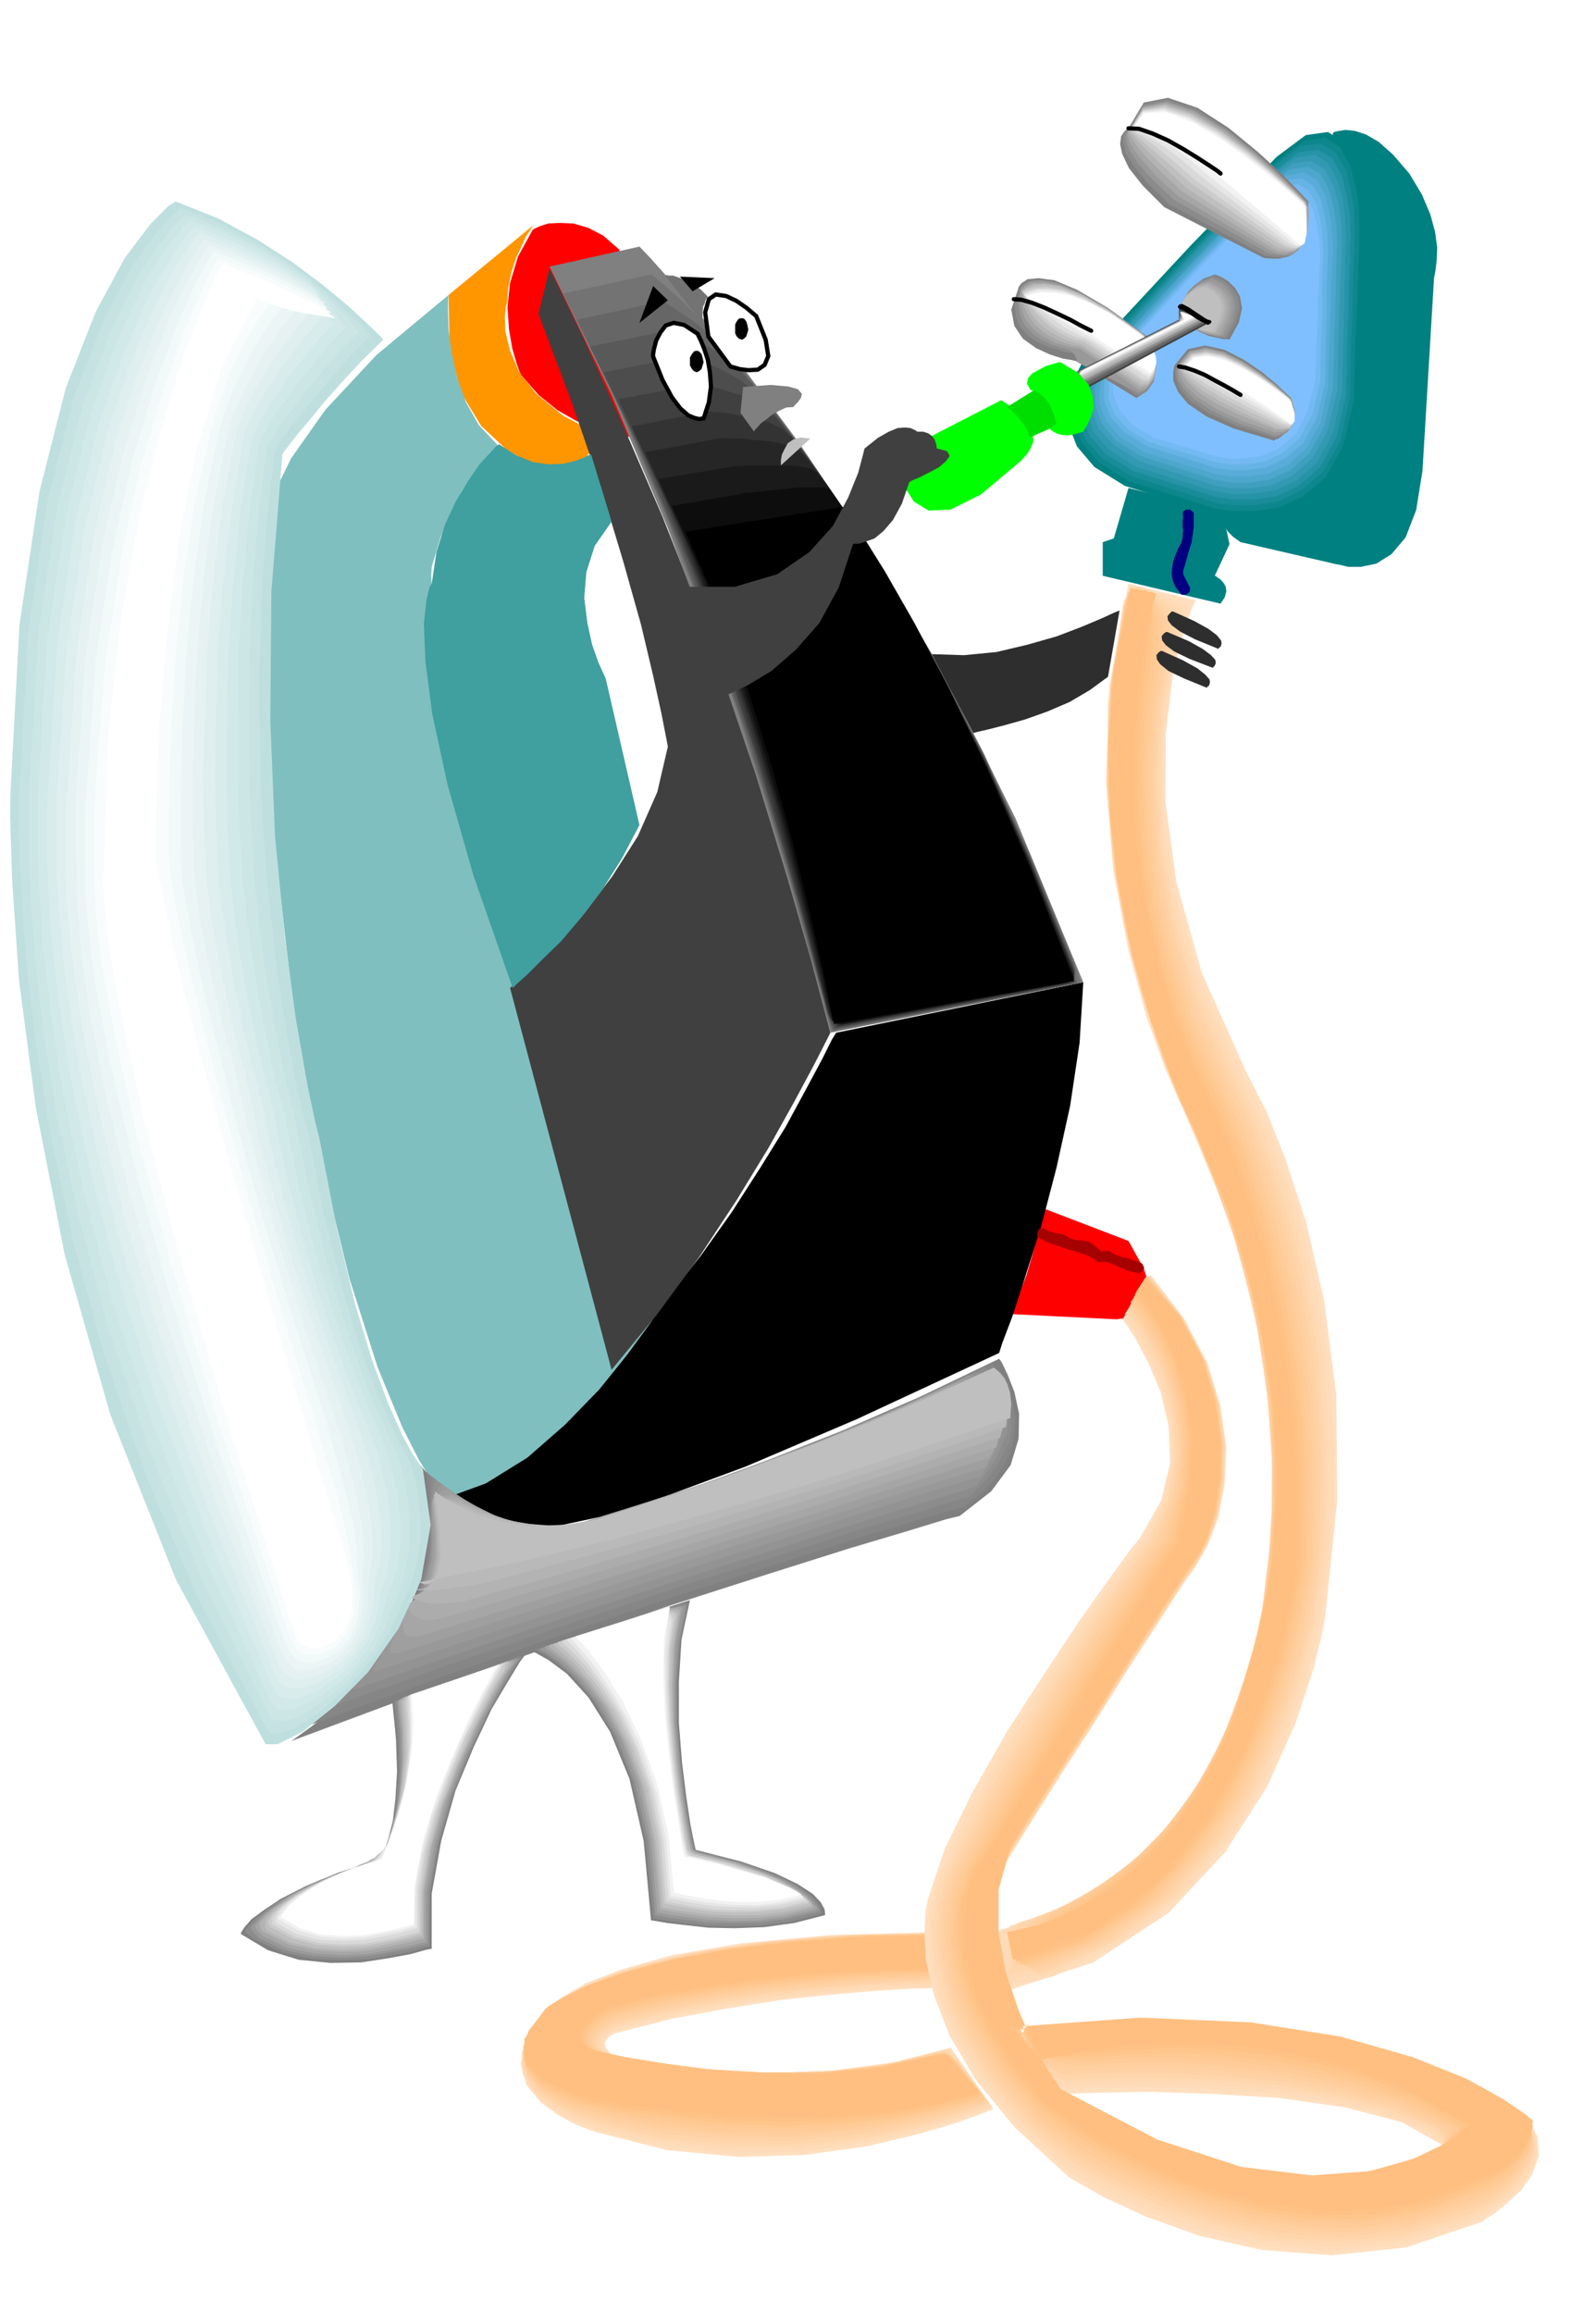 <svg xmlns="http://www.w3.org/2000/svg" width="490.455" height="710.812" fill-rule="evenodd" stroke-linecap="round" preserveAspectRatio="none" viewBox="0 0 3035 4399"><style>.brush0{fill:#fff}.brush1{fill:teal}.pen1{stroke:none}.brush2{fill:#ffdfbf}.brush3{fill:#ffdcb9}.brush4{fill:#ffd9b3}.brush5{fill:#ffd6ac}.brush6{fill:#ffd2a6}.brush7{fill:#ffcf9f}.brush8{fill:#fc9}.brush9{fill:#ffc993}.brush10{fill:#ffc68c}.brush11{fill:#ffc286}.brush12{fill:#ffbf80}.brush13{fill:red}.brush16{fill:#000}.brush17{fill:#404040}.brush18{fill:gray}.brush19{fill:#737373}.brush20{fill:#666}.brush27{fill:#868686}.brush28{fill:#8c8c8c}.brush29{fill:#939393}.brush30{fill:#999}.brush31{fill:#9f9f9f}.brush32{fill:#a6a6a6}.brush33{fill:#acacac}.brush34{fill:#b3b3b3}.brush35{fill:#b9b9b9}.brush36{fill:#bfbfbf}.brush37{fill:#ccc}.brush38{fill:#d9d9d9}.brush39{fill:#e6e6e6}.brush40{fill:#f2f2f2}.brush51{fill:#0f0}.pen2{stroke:#000;stroke-width:8;stroke-linejoin:round}.pen3{stroke:none}</style><path d="m2146 928-28 96-21 7v64l224 53 8-12 3-11-1-9-4-7-6-7-6-4-4-3h-1l28-60-13-62-179-45z" class="pen1 brush1"/><path d="m1808 3894-109 28-109 15-106 5-97-2-85-8-66-8-43-7-15-2-18-11-8-9-2-9 3-6 5-7 7-4 5-3h3l105-27 108-20 102-16 96-10 81-7 65-4 42-1h15l6-107-216 6-170 16-132 23-95 27-67 26-41 24-22 16-5 7-43 57-12 49 11 40 27 33 33 24 33 18 26 10 11 4 137 35 136 13 127-4 116-16 98-23 77-23 49-18 18-7-81-117z" class="pen1 brush2"/><path d="m1887 4007-64-90-3-4-6-7-6-7-2-3-110 27-109 15-107 4-97-3-85-8-67-8-43-8-15-2-17-10-8-9-2-9 3-6 5-7 6-4 6-3 3-1 8-3 8-3 8-3 8-2 100-24 101-18 97-13 90-9 77-6 61-3 42-1h18v-2l1-5 1-6 1-6 1-7 1-6v-4l1-1 2-66-210 5-167 16-129 22-96 26-68 25-43 23-24 16-8 8-8 5-6 6-6 5-4 6-5 5-4 6-3 6-3 6-19 44 2 38 16 32 27 26 29 19 30 14 23 9 12 4 17 5 17 5 17 5 18 5 16 4 16 4 15 3 16 3 120 13 115-1 105-11 94-17 78-21 60-19 38-14 14-5z" class="pen1 brush3"/><path d="m1883 4005-62-88-4-4-6-7-6-7-3-1-110 26-110 14-107 4-98-3-85-9-67-9-43-8-15-2-17-9-7-9-2-9 3-6 4-7 7-4 5-4 3-1 8-5 9-3 7-3 8-2 99-24 99-17 96-13 90-9 77-7 63-4 44-1h22l1-2 2-3 2-6 2-5 1-6 1-5v-4l1-1 2-66-204 5-163 15-128 21-96 25-70 24-45 23-27 16-12 10-8 5-6 6-6 5-4 6-9 10-6 11-20 42 1 37 15 31 25 26 29 19 29 15 24 8 15 5 17 5 18 6 17 4 18 5 16 3 16 3 15 3 15 3 121 13h115l105-10 93-16 76-19 59-18 37-14 14-4z" class="pen1 brush4"/><path d="m1881 4001-62-86-6-3-7-6-6-5-3-1-109 25-110 14-107 3-97-3-86-9-66-9-44-8-15-2-16-9-8-9-3-9 3-6 4-7 6-5 5-4 4-2 9-6 9-3 7-3 8-1 97-25 99-18 95-14 89-9 78-7 65-3 46-1h25l5-5 5-9 2-10 2-4 3-66-199 5-160 14-127 19-96 24-71 23-48 22-30 17-15 11-9 5-6 6-6 6-5 6-8 10-5 9-21 42-1 37 12 30 24 25 27 19 30 15 25 9 18 5 18 5 18 6 18 4 18 5 16 3 16 3 14 3 14 3 121 12 116 1 104-10 93-15 76-19 58-17 37-14 13-4z" class="pen1 brush5"/><path d="m1879 3999-65-86-4-2-6-4-7-4-4-1-109 25-110 13-108 2-98-3-86-10-67-9-44-8-15-3-16-9-7-9-2-9 2-6 4-7 6-6 6-5 5-3 8-5 8-3 8-3 6-1 96-24 97-18 95-13 89-9 78-7 67-3 48-3h28l8-4 6-8 4-9 2-3 2-66-193 4-156 13-126 19-96 23-73 22-50 22-33 17-17 12-9 6-7 6-7 5-5 6-8 9-4 9-22 40-3 36 11 29 22 25 26 19 29 15 26 9 20 7 19 5 20 5 18 4 19 5 16 3 16 3 14 2 12 2 122 13 116 1 104-9 92-14 75-18 58-16 36-12 13-4z" class="pen1 brush6"/><path d="m1876 3994-64-83-5-1-7-3-7-3-4 1-109 24-110 12-108 2-98-5-86-10-67-10-44-8-15-3-15-9-7-8-3-9 2-6 3-8 6-6 6-5 6-3 8-6 8-4 7-4 7-1 93-24 97-17 94-13 89-9 79-7 67-3 51-1h32l8-4 7-7 5-8 2-3 2-64-187 4-153 12-124 18-96 22-74 21-53 21-36 17-21 13-9 5-7 6-7 6-5 6-8 9-4 7-23 39-4 35 10 29 20 24 26 18 29 15 27 10 22 7 20 5 20 5 19 4 19 4 16 3 15 3 13 2 10 2 124 12 116 2 103-9 92-13 74-17 57-15 36-12 13-4z" class="pen1 brush7"/><path d="m1872 3992-62-81-6-1-7-2-7-2-5-1-108 24-111 12-108 1-98-5-87-11-67-10-45-8-15-3-14-8-7-8-3-8 2-7 3-7 6-6 5-6 6-4 8-6 9-5 7-4 5-2 92-23 95-17 93-14 90-9 79-7 69-3 54-2h35l5-2 6-1 4-3 5-3 5-6 3-2v-64l-181 4-149 12-123 16-96 21-75 21-55 21-39 17-23 14-10 5-8 6-7 5-5 6-9 8-4 6-24 39-5 33 8 28 19 25 25 18 29 15 28 10 25 8 21 5 21 5 19 4 20 4 16 2 14 3 12 2 9 2 124 13 116 1 103-7 91-13 73-16 56-14 35-11 13-4z" class="pen1 brush8"/><path d="m1870 3988-64-79h-7l-6-1-7-2-6 1-108 23-111 12-108 1-98-6-87-11-67-10-45-8-15-3-13-8-7-8-4-9 2-7 2-8 6-7 6-6 6-5 9-7 9-5 7-3 5-2 90-23 93-17 92-13 89-9 81-7 70-3 56-3h40l6-1 6-1 5-2 5-2 5-4 3-1 2-66-176 3-146 11-121 16-96 20-77 20-57 21-41 18-27 15-11 5-9 6-8 5-5 5-8 8-4 5-24 37-7 33 6 27 18 24 24 18 28 15 30 11 28 8 21 5 21 5 20 4 20 4 16 2 15 3 11 1 8 2 125 12 116 2 103-7 90-11 73-15 55-14 34-10 13-4z" class="pen1 brush9"/><path d="m1868 3986-64-79-8 1h-14l-6 1-109 22-110 11h-108l-99-6-87-11-68-11-45-9-15-3-13-8-6-7-3-8 2-7 2-8 6-7 5-7 7-5 9-8 9-5 6-4h4l89-24 93-17 92-13 89-9 81-7 71-4 58-3h42l8-1 7-1 6-1 6-1 6-3h3v-66l-170 3-143 11-119 15-97 19-78 20-60 20-44 18-30 16-11 5-9 6-8 5-5 5-8 7-2 4-26 36-8 32 4 27 16 23 23 18 29 16 30 12 31 9 22 4 23 5 20 3 19 3 16 1 14 2 9 1 7 2 127 14 116 3 104-6 89-10 72-14 55-13 33-10 13-4z" class="pen1 brush10"/><path d="m1866 3981-64-74-8 1-7 1h-8l-7 2-109 22-110 9-108-1-99-6-87-11-68-11-45-10-15-3-13-8-7-7-3-8 2-7 2-8 5-7 6-7 8-5 8-9 9-6 5-4 3-1 88-23 91-17 92-13 89-9 82-7 73-3 61-2h46l8-1 7-1 6-1h7l8-2h3v-64l-164 3-139 9-118 14-97 18-80 19-61 19-48 19-33 17-12 5-9 6-9 5-5 5-8 6-2 3-27 34-10 31 3 26 15 23 22 18 29 16 31 13 34 10 23 4 23 5 21 3 20 3 16 1 13 2 9 1 5 2 127 13 117 2 103-5 89-10 72-13 54-13 33-10 12-3z" class="pen1 brush11"/><path d="m1797 3905-111 27-114 12h-113l-105-7-93-13-72-12-48-10-17-4-16-12-5-12 3-13 10-12 11-13 12-9 9-6 4-2 107-28 114-19 111-14 105-7 91-6 73-1 48-1 18 1v-64l-217 5-174 17-138 22-102 27-74 26-46 23-26 16-7 7-38 55 4 44 33 33 52 24 59 15 56 10 41 5 17 2 128 13 116 4 102-4 88-9 70-13 53-11 33-9 12-3-64-74z" class="pen1 brush12"/><path d="m1979 2296 167 64 29 52 12 38-3 26-10 18-16 9-16 4-13 1-5 1-203-10 17-38 14-36 10-34 8-30 4-27 3-21 1-13 1-4z" class="pen1 brush13"/><path d="M1017 426 853 561l2 106 23 82 37 61 47 44 46 27 42 16 30 8 12 2 49-79-71-38-50-41-33-42-17-40-9-37-1-28 2-19 2-7 3-32 6-28 9-27 10-21 8-18 9-13 5-9 3-2z" class="pen1" style="fill:#ff9600"/><path d="m2535 253 2-2 9-2 13-2 18 2 21 7 24 14 27 24 31 36 24 40 16 38 9 33 4 30-1 24-2 18-2 11-1 5-22 367-12 74-20 52-27 32-29 18-29 6h-24l-17-4-6-1-182-42-14-10-10-10-7-12-3-10-3-11v-13l1-1 137-356 75-355z" class="pen1 brush1"/><path d="m1178 475-31-27-29-15-28-8-25-1-22 1-16 5-11 5-3 2-28 51-15 50-5 46 3 43 6 35 8 28 6 17 4 7 32 37 36 29 35 20 35 15 29 9 24 5 16 2 6 1-27-357z" class="pen1 brush13"/><path d="M853 561 716 675l-97 104-65 92-39 79-21 62-7 47 1 29 2 11 25 443 42 367 52 295 56 229 53 167 47 114 32 63 13 21 32 46 35 22 34 4 32-7 27-17 23-18 14-15 6-5 225-288-246-662-60-151-44-143-31-132-19-117-12-99-4-74-2-48 1-16 17-57 20-48 21-40 21-31 18-25 15-17 10-10 4-3-36-38-25-44-17-48-10-46-6-43-1-35v-24l1-8z" class="pen1" style="fill:#80bfbf"/><path d="m1590 1964 470-96-7 115-18 120-26 118-29 111-30 95-25 77-19 50-6 19-271 126-211 90-162 60-116 36-80 17-49 5-24-1-6-1-139-54 82-30 79-49 72-63 65-67 53-66 41-56 26-39 10-14 62-78 59-83 54-84 49-79 39-72 30-56 19-38 8-13z" class="pen1 brush16"/><path d="m970 1879 193 726 87-106 80-109 71-108 61-100 49-88 37-69 23-45 8-16-64-258-78-255-89-245-88-223-83-192-68-149-47-97-17-34-21 86 65 173 54 158 42 139 34 121 23 97 16 73 9 46 3 16-20 86-37 84-49 77-53 70-53 58-45 45-32 28-11 11z" class="pen1 brush17"/><path d="m2060 1868-129-312-138-277-141-239-134-200-120-161-96-115-64-72-22-23-171 38 118 244 106 251 91 244 77 227 60 196 45 156 27 102 10 37 481-96z" class="pen1 brush18"/><path d="m1071 558 96 195 88 202 77 199 68 193 56 177 47 155 35 127 26 92 3 14 4 13 3 11 3 10 1 6 2 5 1 3 1 2 474-94-5-10-2-9-3-10-3-9-85-208-88-191-91-174-90-155-88-138-82-120-74-101-64-80-30-34-26-28-24-25-21-19-18-16-13-11-9-7-2-1-167 36z" class="pen1 brush19"/><path d="m1097 608 92 190 84 196 74 195 65 188 54 171 44 151 33 121 24 85 2 12 3 11 3 9 3 9 2 5 2 5 1 2 1 2 465-90-3-10v-9l-2-9-1-8-85-209-87-190-89-172-87-152-85-134-77-113-70-94-57-73-26-31-26-25-25-22-22-16-21-14-14-9-10-6-3-1-162 35z" class="pen1 brush20"/><path d="m1122 659 89 183 80 191 71 190 62 183 51 166 42 145 31 115 21 77 2 11 3 10 3 8 3 7 2 5 2 4 1 2 1 2 459-88-2-9 1-8v-8l-1-7-85-210-86-189-88-170-84-148-81-130-73-108-64-88-52-66-24-26-25-21-26-18-23-13-21-12-17-7-11-4-3-1-158 32z" class="pen1" style="fill:#595959"/><path d="m1148 708 84 177 78 186 68 186 59 178 48 162 40 139 28 109 18 70 2 9 3 9 2 6 3 7 5 7 2 3 453-86-1-7 2-7 1-7v-6l-85-211-85-189-86-168-82-145-77-126-69-102-59-81-45-57-22-22-24-18-26-15-24-12-23-9-18-6-12-4h-4l-154 30z" class="pen1" style="fill:#4d4d4d"/><path d="m1176 759 80 172 73 181 63 180 56 174 45 157 37 133 26 101 17 63 2 7 3 7 3 6 3 5 5 6 3 3 443-84v-6l3-6 4-7 1-6-85-211-84-187-84-166-79-142-74-121-64-96-54-74-40-50-20-19-23-15-26-12-26-8-24-7-19-3-14-2h-4l-147 27z" class="pen1 brush17"/><path d="m1201 811 77 165 70 175 60 175 53 169 42 151 34 129 24 95 14 56 2 5 3 6 3 5 4 4 5 4 2 2 436-82 1-6 5-5 5-6 2-4-84-212-84-187-82-163-76-139-71-116-60-91-48-68-33-43-18-15-23-11-26-8-27-5-26-5-21-2-15-1h-5l-143 28z" class="pen1" style="fill:#333"/><path d="m1227 860 73 160 66 170 58 171 50 163 39 146 31 123 21 89 12 48 4 9 7 6 6 3 3 1 429-79 1-4 7-5 6-5 3-3-85-213-82-186-81-162-74-135-68-111-55-85-43-61-27-36-15-11-22-8-27-6-27-2-28-3h-22l-16-1-5 1-139 26z" class="pen1" style="fill:#262626"/><path d="m1252 911 69 153 63 165 54 166 48 159 37 141 29 118 19 83 11 41 3 5 6 4 5 2 3 1 421-79 3-3 9-3 8-4 3-2-84-214-82-186-78-159-71-132-64-107-51-80-38-54-21-28-13-7-21-4-27-2h-57l-24 1-17 1-6 1-137 23z" class="pen1" style="fill:#1a1a1a"/><path d="m1278 962 65 147 60 160 50 160 45 154 34 137 27 111 17 77 8 33 2 3 6 2h6l3 1 414-77 4-2 10-2 9-2 5-2-85-215-81-185-77-158-68-129-60-102-47-75-33-48-15-20-10-3h-47l-29 3-31 3-25 3-18 1-6 2-133 23z" class="pen1" style="fill:#0d0d0d"/><path d="m2043 1866-84-216-80-184-74-156-66-125-56-98-43-69-28-41-9-13-299 47 61 142 56 154 48 155 41 150 32 132 24 106 14 71 6 26 457-81z" class="pen1 brush16"/><path d="m554 3311 263-98 242-86 216-74 187-60 152-48 114-34 72-22 25-6 60-47 37-50 15-50 1-47-9-42-13-33-11-23-5-7-152 73-147 64-139 55-125 46-107 35-82 27-53 15-18 6-59 6-53-7-47-19-40-24-34-27-24-23-15-18-5-6 16 114-15 102-38 90-50 76-57 60-51 45-37 27-14 10z" class="pen1 brush18"/><path d="m1834 2866 17-14 16-13 12-14 12-12 9-13 8-12 6-12 7-12 8-33 2-32-5-29-8-26-11-23-10-16-8-10-4-2-146 70-143 63-135 53-122 45-105 34-80 26-52 15-18 6-57 6-52-6-46-17-39-21-34-25-24-22-16-16-6-6 1 12 1 12 1 12 2 12v12l1 12v12l1 12-2 40-4 38-9 34-10 32-15 28-15 27-17 25-16 24-25 31-24 28-24 23-20 20-19 14-14 12-8 6-1 3 254-93 235-82 210-71 183-58 149-48 113-34 71-21 25-6z" class="pen1 brush27"/><path d="m1844 2847 15-16 14-14 11-14 10-12 7-13 7-12 5-11 6-11 5-28-1-27-6-25-9-21-12-19-11-13-10-9-5-1-142 67-139 60-132 51-119 43-102 34-79 25-51 15-18 6-54 6-50-5-44-14-38-19-33-22-25-20-17-16-8-6v125l-4 40-9 33-10 31-14 26-14 24-15 22-15 22-20 26-19 24-20 20-16 17-15 12-10 9-5 5 2 2 244-87 228-77 205-69 179-56 147-47 111-33 70-22 25-6z" class="pen1 brush28"/><path d="m1855 2828 13-17 11-15 9-14 8-12 5-12 5-11 4-11 5-9 2-24-3-22-7-21-10-18-12-15-12-11-10-6h-6l-138 63-135 58-129 49-116 42-100 33-77 24-51 15-17 6-53 7-47-4-43-13-37-16-32-20-25-18-18-15-10-6-3 7-2 8-2 7-1 9-1 7-1 9v19l1 47-3 41-8 34-10 29-13 24-14 21-14 18-14 19-15 23-14 20-15 17-11 14-10 10-6 8-2 4 5 2 235-81 221-74 199-65 176-56 144-46 110-34 69-21 25-7z" class="pen1 brush29"/><path d="m1864 2808 12-19 9-15 7-14 6-12 3-12 3-9 3-9 4-8v-20l-5-18-8-18-11-14-13-12-13-9-11-4-8 1-133 61-131 55-125 48-113 41-98 32-75 24-49 15-17 6-51 7-45-3-42-10-36-15-32-18-25-16-19-13-11-7-6 6-3 6-4 6-2 6-3 6-1 6v16l1 50-2 42-8 33-9 28-13 21-13 18-13 16-11 16-10 19-10 17-9 14-7 12-6 8-2 6v3h7l226-76 214-69 194-63 171-54 141-46 109-34 68-21 25-7z" class="pen1 brush30"/><path d="m1874 2791 10-20 8-17 4-15 4-12 1-12 2-9v-9l3-6-3-15-6-14-10-13-11-10-14-9-13-6-12-2-10 3-129 58-127 53-122 47-110 40-95 31-74 24-48 14-17 6-47 7-44-2-40-9-35-13-32-16-25-14-21-13-12-6-7 3-5 4-6 4-3 4-4 4-2 5-1 5v7l3 55-2 43-7 33-9 26-12 18-12 16-13 12-10 13-5 15-5 14-4 11-2 9-2 6 2 4 5 1h9l215-69 206-65 189-61 168-52 139-45 107-33 68-21 25-7z" class="pen1 brush31"/><path d="m1883 2772 8-21 6-18 3-15 2-12v-27l2-5-6-11-8-10-12-9-12-6-15-6-14-3h-14l-11 4-124 55-123 51-118 45-107 39-94 30-72 23-47 14-16 6-46 7-42-1-39-7-34-9-31-13-25-13-21-11-14-6-9 1-7 1-7 1-4 2-5 1-2 3-2 4v6l5 57-1 44-7 33-9 24-12 16-12 13-12 10-8 10-1 11v10l1 8 2 7 2 4 6 3h20l207-64 198-61 184-58 164-51 136-44 105-33 68-22 24-7z" class="pen1 brush32"/><path d="m1894 2753 6-22 4-19 1-16-1-12-2-11-2-8-1-6 1-4-8-6-10-5-13-5-13-2-15-3h-15l-15 1-12 5-120 52-120 49-115 43-104 38-91 29-70 23-46 14-15 6-44 7-40 1-38-5-33-7-31-11-25-11-22-10-15-7-12-2h-9l-8-1h-12l-3 1-3 2v4l6 61v46l-6 32-8 23-12 14-11 9-11 7-7 7 5 8 5 7 6 5 7 4 7 2 9 1 11-1 14-2 197-58 192-57 178-55 160-49 134-44 104-33 67-22 24-7z" class="pen1 brush33"/><path d="m1902 2734 6-24 2-19-1-16-2-12-5-11-3-7-3-6v-2l-11-2h-12l-14-1-14 1h-16l-15 3-15 3-14 7-116 49-115 47-112 41-101 37-89 28-68 23-45 14-15 5-42 7-39 2-36-3-32-5-30-9-25-8-22-9-17-7-14-4-11-3-10-3-7-2-7-2h-7v3l6 65 1 47-6 32-8 21-11 11-10 6-10 3-5 5 9 3 10 4 10 2 12 2 11-1h14l14-1 17-2 188-53 184-54 172-52 156-48 131-43 102-33 66-22 24-7z" class="pen1 brush34"/><path d="m1913 2714 3-25v-19l-3-17-5-12-6-10-5-6-3-5v-2l-15 3-14 4-16 4-15 5-17 4-15 6-17 5-15 8-112 47-111 44-108 39-98 36-86 28-67 22-44 14-15 5-40 7-36 3-34-2-31-3-30-7-26-7-24-8-19-7-15-6-12-5-12-5-8-4-8-4-5-2-4-1v2l8 67 2 49-5 31-8 20-10 9-10 3h-9l-4 2h30l15-1 16-1 16-3 17-2 17-3 19-3 179-47 177-49 167-50 152-46 129-42 101-33 65-23 24-7z" class="pen1 brush35"/><path d="m797 3009 184-37 191-46 188-52 177-51 152-49 122-40 80-28 30-9 2-26-2-21-5-17-6-12-8-10-7-6-5-4h-1l-114 53-123 52-126 49-119 44-108 37-86 29-58 18-20 7-68 11-60 1-53-8-44-13-36-16-26-14-16-11-5-4 9 71 2 50-5 31-7 18-10 6-9 1-8-3-2-1z" class="pen1 brush36"/><path d="M821 3706v-105l18-100 27-95 35-84 34-72 32-54 22-36 9-12-252 88 7 71 2 62-3 51-5 43-8 31-7 23-5 13-2 5-81 26-63 26-47 24-33 22-23 17-13 15-6 9-1 4 52 31 58 18 60 6 59-1 52-8 43-8 28-8 11-2z" class="pen1 brush18"/><path d="m817 3702 1-101 17-97 27-92 33-82 34-72 31-55 22-37 10-14-1-1h-7l-1 1-222 80h-2l-4 2-4 1-1 1 7 68 2 59-4 50-5 42-8 31-7 23-6 15-2 7-9 3-8 3-8 3-6 3-8 2-7 3-6 3-6 3-60 21-46 22-36 20-25 18-18 15-11 12-6 8-1 4 5 4 6 5 6 4 7 4 49 22 54 12 55 3 52-2 46-8 37-7 24-7 10-2z" class="pen1 brush28"/><path d="m814 3697 1-97 16-93 26-90 32-80 33-71 30-55 22-38 11-16v-3h-5l-1 1-214 74-2 2-3 2-4 2-1 1 6 65 1 57-3 48-6 41-8 31-7 24-6 15-3 9-9 3-7 4-7 3-6 4-7 3-6 3-6 3-5 3-57 20-45 21-34 18-25 18-18 14-11 12-7 7-2 5 3 5 4 6 5 4 5 5 49 22 53 11 53 3 51-3 45-8 36-7 24-6 9-2z" class="pen1 brush30"/><path d="M810 3693v-93l16-91 25-87 31-78 32-70 30-55 22-40 13-18-2-4h-2l-208 72h-2l-3 3-4 2-1 2 7 60 1 55-3 47-5 40-8 32-8 25-7 18-3 11-8 3-7 4-6 4-6 4-6 3-6 3-6 2-4 3-55 19-43 19-34 18-24 18-19 14-12 12-7 8-3 5 2 5 4 6 4 4 5 4 46 22 52 11 51 3 50-2 43-8 36-7 23-6 9-2z" class="pen1 brush32"/><path d="M806 3687v-88l15-88 24-84 31-77 31-69 29-55 23-40 14-21-1-6h-2l-200 68-2 1-3 3-3 2-1 3 5 57 1 52-4 45-5 39-8 32-7 27-7 19-3 13-7 4-6 4-6 4-6 5-6 2-6 3-5 3-3 3-52 18-42 18-33 17-24 17-19 13-12 12-8 8-4 6v6l2 6 3 4 6 3 45 22 50 11 49 3 49-2 42-8 34-7 23-6 9-2z" class="pen1 brush34"/><path d="M804 3682v-84l14-83 23-82 29-75 30-68 28-55 23-42 15-23 1-6v-3l-1-2-194 68-4 4-3 5 4 53 1 50-4 43-5 39-8 32-8 27-8 21-4 15-6 4-6 5-5 4-4 5-10 6-7 6-50 17-40 18-33 16-24 16-19 13-12 11-8 9-4 6-1 6v6l2 5 3 3 43 22 49 11 49 3 48-3 41-8 34-7 22-6 9-2z" class="pen1 brush36"/><path d="m800 3678 1-80 13-81 22-79 28-73 29-68 28-55 23-43 16-25 1-7 1-3v-3l-188 66-2 4-2 5 3 50 1 47-4 41-6 39-8 32-8 28-8 21-5 17-5 6-5 6-5 5-4 5-8 6-7 4-48 16-38 17-31 15-24 15-19 13-13 12-10 9-5 8-3 5 1 6 1 3 3 3 42 22 47 12 47 3 46-2 40-7 33-7 21-6 9-2z" class="pen1 brush37"/><path d="M797 3674v-77l12-77 21-76 27-72 27-67 28-55 23-44 16-28 3-8 3-4v-3h1l-182 62-1 4-1 7 3 47v44l-4 40-5 38-9 32-8 28-8 24-5 18-6 6-4 6-5 5-3 6-7 7-5 4-46 15-37 16-31 15-23 15-19 12-14 11-10 9-6 8-4 6v6l-1 4 3 3 40 22 46 12 45 3 45-2 39-7 32-7 22-6 8-2z" class="pen1 brush38"/><path d="M793 3667v-72l12-73 20-73 26-70 27-65 27-56 23-46 17-30 4-8 3-5v-4h1l-175 60-1 4 1 7 2 42v42l-4 39-5 37-9 32-8 30-8 24-6 21-5 7-4 7-4 5-3 6-7 8-3 3-43 14-35 14-30 14-24 14-19 11-15 12-11 10-7 9-4 7-1 6-1 4 2 3 38 21 43 11 44 2 44-2 38-7 31-7 21-6 8-2z" class="pen1 brush39"/><path d="M789 3663v-68l12-71 19-71 25-68 26-64 26-55 23-46 18-31 2-6 3-5 2-4 2-3 3-5 1-1-171 58v11l2 39v40l-4 38-5 36-8 33-8 30-8 26-7 23-5 7-4 8-3 6-2 6-6 8-2 3-41 13-34 13-28 13-23 14-19 11-15 12-12 9-7 9-7 8-4 6-1 3 1 2 37 21 42 12 43 3 42-2 36-7 31-6 20-6 8-2z" class="pen1 brush40"/><path d="m787 3659 2-78 16-82 25-83 31-77 30-69 28-54 20-37 8-12-165 56 4 54-3 55-9 52-11 49-14 41-11 32-9 21-2 8-57 18-44 20-34 18-24 18-17 14-10 12-5 8-1 3 35 21 41 12 42 3 41-2 36-7 30-6 19-6 8-2z" class="pen1 brush0"/><path d="m1312 3043-16 75-5 80v79l6 75 8 65 8 53 7 35 3 13 86 22 64 22 44 21 29 19 15 16 7 13 1 8v3l-58 15-58 8-56 2-50-1-45-5-34-4-23-4-7-1-14-151-27-118-37-90-41-65-41-45-35-26-25-14-9-3 303-97z" class="pen1 brush18"/><path d="m1242 3648-14-146-26-116-36-89-39-65-40-46-34-29-24-15-9-5h-2 2l241-76 1-1 6-2 7-2 9-2 8-3 8-1 5-1 3 1-15 72-6 78 1 77 6 74 8 64 8 52 7 36 4 15 8 2 9 2 77 21 57 21 40 19 26 18 14 14 8 11 1 8 1 3-4 3-4 2-55 13-55 7-53 1-47-1-42-5-32-4-21-4-7-1z" class="pen1 brush28"/><path d="m1246 3642-13-141-26-112-34-87-38-65-39-47-33-30-25-17-10-6-1-2h1l235-74 1-1h5l6-2 8-1 7-2 7-1 5-1 2 1-14 71-5 76 1 76 7 73 7 64 9 52 6 36 4 16 7 3 8 3 73 19 56 20 39 17 27 18 15 13 8 11 4 7 2 4-4 2-4 2-54 12-53 7-52 1-46-1-41-5-31-4-20-4-7-1z" class="pen1 brush30"/><path d="m1250 3637-12-136-24-109-33-86-37-65-38-48-33-32-25-19-11-7-1-3 1-1 228-73 4 1 5-1h7l5-1 6-1h3l2 2-12 69-3 74 1 74 7 72 7 63 8 53 7 36 5 19 6 4 6 2 71 18 54 19 38 17 27 17 16 12 10 11 5 7 4 4-4 2-3 2-52 12-52 7-50 1-45-2-40-5-31-4-20-4-7-1z" class="pen1 brush32"/><path d="m1255 3631-12-130-23-106-33-85-35-65-37-49-33-33-25-21-12-9-1-3-1-1 222-71 4 1 10 1h5l5 1 3 1 1 3-11 66-3 72 2 73 6 70 8 63 8 52 7 37 4 20 6 4 5 2 67 17 52 18 38 16 28 16 17 12 11 10 5 7 4 5-2 2-2 2-50 12-50 6-49 1-44-2-39-5-30-5-20-4-6-1z" class="pen1 brush34"/><path d="m1259 3627-12-125-22-103-31-84-34-65-36-50-31-35-25-23-12-11-3-4h-1l215-69 2 3 8 2 8 2 4 4-10 64-2 70 2 71 6 70 7 62 8 52 7 39 5 21 4 5 5 3 65 16 51 16 37 14 28 15 18 11 12 10 7 7 4 5-1 3-1 2-49 11-49 6-48 1-43-2-38-5-29-4-20-4-6-1z" class="pen1 brush36"/><path d="m1263 3620-11-120-21-100-30-82-33-65-35-51-31-37-24-24-14-12-3-5-1-1 207-65 1 3 7 4 6 3 4 5-10 62-2 69 3 70 6 69 8 61 8 53 6 39 4 22 5 5 6 3 60 15 49 15 36 14 28 14 18 11 13 10 8 6 6 5 1 2-1 2-48 11-47 5-46 1-42-2-38-5-28-5-19-4-6-1z" class="pen1 brush37"/><path d="m1267 3616-10-115-20-97-28-81-32-65-34-52-30-39-25-26-15-14-3-5-1-2 201-64v5l3 6 4 5 3 8-8 59-1 66 3 68 6 67 7 61 8 52 6 40 5 25 4 6 4 5 58 13 47 14 36 12 28 13 20 10 14 9 9 6 6 6 2 2 1 2-46 11-46 5-46 1-41-2-37-5-27-5-19-4-6-1z" class="pen1 brush38"/><path d="m1272 3610-10-109-19-93-28-80-30-65-33-54-29-39-24-29-15-16-6-6-1-1 195-62-2 7 2 7 2 6 2 8-7 58-1 64 3 66 6 67 7 60 8 53 7 40 5 26 3 7 3 4 54 13 46 13 36 12 28 12 20 9 15 8 10 6 7 6 3 2 1 2-45 10-44 5h-43l-40-2-35-5-27-5-18-4-6-1z" class="pen1 brush39"/><path d="m1276 3605-9-104-18-90-26-78-30-66-32-54-28-42-25-30-16-18-5-6-1-1 186-60-1 8v8l-1 8v8l-6 56 1 63 3 65 7 65 7 60 8 52 6 41 6 28 2 7 2 4 52 12 43 13 34 11 29 10 21 8 17 9 11 5 9 6 4 3 2 2-43 10-43 5h-43l-38-3-35-5-27-5-18-4-5-1z" class="pen1 brush40"/><path d="m1274 3056-11 58-2 72 4 79 8 79 9 71 10 60 6 40 4 16 63 14 50 14 39 11 29 12 19 8 13 7 6 4 3 2-42 10-41 4h-41l-37-3-33-5-26-5-17-4-5-1-11-112-22-97-31-84-33-69-34-55-29-39-21-24-7-7 180-56z" class="pen1 brush0"/><path d="m2146 1110-36 192-7 185 14 169 29 152 34 125 35 97 26 61 11 23 82 195 52 185 27 168 9 149-5 123-11 93-11 60-4 21-53 183-72 139-83 100-86 69-82 41-68 23-47 9-17 2 17 117 179-59 143-94 108-116 80-125 54-121 34-103 17-71 5-26 23-223-2-201-23-178-34-149-40-122-36-90-28-55-10-19-85-190-48-172-21-153 1-130 13-107 19-79 17-50 8-16-128-32z" class="pen1 brush2"/><path d="m2366 2050-83-183-48-167-22-151-1-129 11-107 17-81 15-53 8-22-5-6-13-6-18-8-20-7-22-8-18-5-13-4-4-1-3 6-2 6-2 6-2 6-3 5-1 6-2 6v6l-28 180-2 172 15 157 28 141 32 117 32 92 24 60 12 27 6 14 7 15 7 14 7 15 6 13 6 14 6 13 6 14 60 172 37 161 19 147 6 129-5 107-9 83-9 55-4 24-4 19-4 19-4 18-4 18-5 17-5 17-5 15-4 16-58 134-68 104-74 75-74 54-69 34-57 20-40 10-17 5-2 4 1 13v17l2 21 1 19 1 18v12l1 5 10-3 11-2 5-1 6-1 6-1 7-1 6-2 6-1 7-1 7-1 6-2 7-1 6-2 6-1 143-71 115-94 88-109 66-112 45-108 30-91 16-65 6-29 3-21 3-19 3-20 4-18 2-18 2-18 2-18 2-16 5-191-13-171-26-151-33-127-36-103-32-76-23-47-8-16z" class="pen1 brush3"/><path d="m2361 2061-80-178-48-163-23-147-3-127 8-108 15-83 14-57 8-28-5-9-10-9-15-9-17-9-19-9-15-6-11-4-4-1-5 10-6 10-3 4-3 6-3 5-1 6-27 176-3 168 14 154 26 139 31 117 31 93 25 64 14 31 6 15 7 15 6 15 7 15 6 13 6 13 5 11 6 12 59 167 39 158 20 143 8 128-3 106-7 85-9 58-4 29-5 20-4 20-5 18-4 19-5 17-4 16-4 14-3 15-55 132-65 102-70 77-70 55-66 35-56 23-41 12-20 8-3 5-1 13-1 16v20l-1 17v16l-1 11-1 5 6-1 8-1 4-2 5-1 5-1 6-1 5-2h30l6-1 6-1 139-67 113-90 88-105 66-109 46-106 31-92 17-68 8-34 4-21 4-20 3-20 4-18 2-19 2-17 1-16 2-14 4-189-12-170-26-150-32-127-35-103-31-76-23-47-8-16z" class="pen1 brush4"/><path d="m2355 2071-78-172-47-158-23-144-5-126 6-108 13-85 13-62 8-34-3-11-9-11-13-12-14-10-16-10-13-6-10-5-3-1-5 8-8 9-7 8-4 9-28 171-4 164 12 152 25 137 29 117 31 94 25 66 15 37 7 16 7 16 7 15 7 15 5 12 6 13 5 11 5 11 59 163 39 154 21 140 9 126-1 106-6 85-8 60-4 34-5 21-4 21-5 18-4 19-5 16-4 16-4 13-3 13-51 129-60 103-67 77-66 57-64 39-55 26-42 16-23 10-4 5-3 11-2 15-1 17-3 16-2 15-2 11-2 6 3-1 5-2 6-2 10-1 5-2h6l5 1 6 2 10 3h10l137-63 111-87 86-102 67-106 47-105 33-91 19-71 11-40 3-23 3-21 3-20 4-18 2-18 2-16 2-15 2-12 4-187-13-168-25-149-32-127-35-104-31-76-22-47-8-16z" class="pen1 brush5"/><path d="m2351 2082-75-166-47-154-25-141-6-125 3-108 11-87 11-66 8-40-2-14-6-14-11-13-11-11-13-11-11-8-8-5-2-1-6 7-8 7-10 6-4 8-28 166-6 160 10 149 23 136 29 116 30 95 26 69 17 43 7 16 7 16 7 15 7 15 5 13 5 12 4 10 5 10 60 158 40 149 22 138 10 124v105l-5 87-8 63-4 39-4 22-4 22-4 19-4 19-5 16-4 15-4 12-3 12-48 127-57 101-62 78-63 59-61 41-53 30-42 19-26 13-6 5-5 11-4 13-3 16-4 14-3 13-4 10-3 5v-1l2-1 3-1 7-1 9 1 11 5 9 4 10 1 133-60 109-82 86-98 67-103 48-103 34-91 22-74 12-45 3-24 4-21 3-21 4-18 2-19 2-15 1-15 2-11 4-184-12-166-25-148-31-126-34-104-30-76-22-47-8-16z" class="pen1 brush6"/><path d="m2346 2093-73-160-46-150-25-138-9-123 1-109 9-89 11-70 9-46-2-18-5-16-9-15-9-12-11-12-8-8-6-6-2-1-6 5-9 5-10 4-5 8-28 162-6 156 9 146 21 133 26 115 29 97 25 73 18 47 7 18 8 17 7 15 7 15 5 12 5 12 4 9 4 9 59 154 41 145 24 135 13 122 1 105-3 87-7 67-4 44-5 23-4 22-4 20-4 19-5 15-3 14-4 12-3 10-44 124-53 100-58 78-60 61-58 44-52 32-43 22-29 15-9 5-6 11-6 12-5 15-5 13-5 12-5 8-4 5h-4l2-1 6-1 7 2 9 7 8 6 8 2 130-55 107-78 85-94 67-100 49-101 36-91 23-76 14-52 4-24 5-22 3-22 4-18 2-18 2-15 1-13 2-9 3-182-12-166-25-148-30-125-33-103-30-76-21-47-8-16z" class="pen1 brush7"/><path d="m2342 2103-71-154-46-145-27-135-10-122-1-108 7-91 9-73 9-52v-21l-3-19-6-18-6-15-8-13-5-10-5-6-1-1-3 2-4 2-6 2-5 2-6 1-5 2-4 1-1 3-29 158-8 153 7 143 19 132 25 115 28 97 25 76 20 52 8 19 8 18 7 16 8 15 5 11 5 11 3 8 3 8 59 149 42 142 25 132 14 120 3 104-2 89-6 70-5 49-5 24-3 24-5 21-3 18-5 15-3 14-3 10-2 9-41 121-49 99-55 80-56 62-57 46-51 35-44 25-32 19-9 6-8 9-8 11-6 13-7 11-6 10-6 8-6 5h-7l-4 1v-1h5l5 2 8 10 8 9 7 4 127-52 105-73 84-91 67-97 50-100 37-92 24-79 16-57 5-25 6-23 4-22 4-18 2-17 2-14 1-12 2-8 2-181-12-164-25-147-30-125-32-103-29-75-21-48-7-16z" class="pen1 brush8"/><path d="m2338 2114-69-149-46-140-28-132-13-120-3-109 5-93 8-77 9-58 1-24-1-21-4-20-3-16-5-14-3-10-4-6v-2l-2 1-4 2h-7l-6 1h-7l-6 1-5 1-1 2-29 154-8 148 5 139 18 130 23 115 28 99 26 78 22 58 7 20 8 19 7 16 7 15 5 12 6 10 3 8 4 7 59 144 41 138 27 128 15 118 4 104-1 89-5 72-5 55-5 25-3 24-5 21-3 19-5 15-3 12-3 10-1 7-38 119-45 99-52 79-52 65-54 49-50 38-44 28-35 20-11 7-10 10-9 9-8 11-9 9-7 9-8 7-6 5-6 1-5 1h-4l-2 1-3-1h5l3 4 3 5 3 7 3 5 3 6 3 3 3 2 123-47 103-70 84-86 68-95 51-98 39-93 27-82 18-62 5-26 5-24 4-22 4-18 2-17 2-14 1-11 1-6 2-178-12-163-24-146-29-124-32-103-27-75-21-48-7-16z" class="pen1 brush9"/><path d="m2334 2125-67-142-46-136-29-129-14-119-6-110 3-95 7-81 9-64 2-27 1-24-1-21v-18l-2-15-2-11-1-6v-2h-3l-5 1h-14l-8-1h-11l-1 2-29 149-10 145 4 136 16 128 22 114 27 100 26 82 23 62 8 21 8 19 7 17 7 15 5 12 5 10 3 6 4 5 58 140 42 134 28 125 17 117 6 103 1 91-5 75-4 59-5 27-4 24-5 22-4 19-4 14-3 12-3 9v6l-35 116-41 98-47 81-49 66-52 52-48 40-45 31-38 24-12 6-12 8-11 9-10 9-10 8-9 8-9 5-8 5-8 1-6 2-6 1-3 1-6-1h1l1 1 3 5 3 6 3 8 2 7 3 7 2 5 3 2 120-44 102-66 82-83 68-91 52-97 40-92 28-85 20-68 5-28 6-25 4-22 4-19 2-17 2-12 1-9 2-5 2-176-12-161-23-145-29-124-31-102-27-76-20-48-7-16z" class="pen1 brush10"/><path d="m2327 2135-64-137-45-131-30-126-16-118-8-110 2-97 5-85 9-70 3-30 3-27 2-23 2-19 1-16 1-11v-6l1-2-3-1h-5l-8-1-7-1-9-2h-12l-1 1-30 144-11 141 3 134 14 125 21 113 26 102 27 85 25 68 8 21 8 20 6 17 7 15 5 12 5 9 2 7 3 4 58 135 43 130 29 122 19 114 8 103 2 91-4 79-5 65-5 27-4 25-5 22-4 19-4 14-2 12-2 7v5l-32 113-37 98-43 81-46 68-49 54-48 44-46 33-41 26-14 7-13 8-12 8-11 8-12 6-10 6-10 4-9 4-10 1-8 2-7 1-5 2h-9v1l2 6 2 7 3 9 2 8 2 8 2 5 2 3 117-39 100-62 82-78 68-89 53-95 41-93 30-87 22-74 5-29 6-25 5-22 4-19 2-17 2-12 1-9 1-4 2-174-12-159-23-144-28-123-31-102-27-76-20-48-7-16z" class="pen1 brush11"/><path d="m2150 1118-36 193-6 185 15 171 31 153 36 126 35 98 27 62 11 23 81 194 51 182 26 163 8 144-6 117-11 90-11 56-5 20-52 183-69 141-79 102-81 71-77 44-64 25-43 10-16 3 11 53 155-56 123-95 94-121 70-130 48-128 30-109 15-76 5-28 1-172-12-158-23-143-27-123-30-102-26-76-19-48-7-16-86-195-51-185-26-173-4-152 8-129 15-98 13-64 7-21-49-11z" class="pen1 brush12"/><path d="m2188 2424 64 84 44 84 25 82 11 78-3 70-12 63-20 53-23 41-25 35-45 70-59 91-64 102-64 99-54 86-38 61-14 23-34 77-6 80 13 76 26 72 31 61 32 49 24 32 10 12 183 96 154 53 127 17 102-6 76-23 53-28 31-25 11-9-78-44-107-28-124-18-129-8-123-4-102 2-71 2-25 2-74-97 247-20 209 5 171 20 137 32 102 35 72 33 41 24 14 10 20 38 2 37-12 34-21 30-26 24-23 19-19 12-6 5-145 49-141 15-133-10-119-27-103-37-78-36-51-29-17-10-103-95-73-89-50-84-29-75-16-67-3-54 2-41 5-25 32-95 53-108 65-114 71-110 67-101 58-82 40-55 16-19 41-72 17-72-3-71-15-64-24-56-23-44-18-28-7-10 53-85z" class="pen1 brush2"/><path d="m2173 2928 39-76 16-75-3-72-16-64-24-55-23-43-18-28-7-10 49-79 65 83 44 83 25 82 11 78-3 70-12 63-19 52-23 40-25 34-45 70-59 91-64 102-64 99-54 86-38 61-14 23-32 77-6 80 13 77 26 72 31 61 31 49 23 32 10 12 179 93 152 52 126 19 102-5 76-21 55-27 33-23 14-11-9-10-9-8-6-5-6-3-6-3-5-3-91-33-106-22-114-14-114-7-105-2-87 1-61 2-25 2-7-4-11-10-14-13-14-15-15-16-11-13-9-9-2-3 10-3 10-2 10-2 10-2 9-3 9-1 10-2h11l218-12 185 8 153 21 123 30 94 32 67 30 42 23 18 11 11 16 9 16 5 15 3 16-1 13-3 14-6 12-6 13-12 16-13 15-15 14-13 12-14 9-10 7-8 4-2 2-7 3-6 3-6 3-5 4-138 42-134 13-126-12-113-26-98-36-76-35-52-28-21-12-16-12-14-12-13-12-12-11-13-11-11-10-10-10-9-9-68-79-47-74-32-69-18-61-9-54-1-45 3-34 5-22 2-8 2-7 2-8 3-7 2-7 3-7 2-6 3-6 44-99 57-104 62-105 64-98 58-87 49-69 33-46 13-16z" class="pen1 brush3"/><path d="m2182 2928 37-80 13-77-5-73-16-64-24-56-23-42-18-28-7-9 47-73 64 82 44 83 25 81 11 78-3 70-11 63-19 51-21 39-25 35-45 70-59 91-64 102-64 99-54 86-38 60-14 23-31 78-5 79 13 77 26 72 30 61 31 49 22 32 10 12 174 92 149 52 124 19 101-3 77-19 57-25 36-24 17-11-5-10-6-9-9-8-10-5-90-36-105-24-112-16-110-8-104-4-86 1-62 3-30 3-10-3-13-8-15-12-14-13-15-15-11-11-9-9-2-2 8-2 8-2 7-3 8-3 6-3 8-3 8-3h9l212-12 181 7 151 19 123 29 94 30 69 31 45 23 22 14 13 15 11 15 7 14 4 15v13l-1 13-3 12-5 12-12 16-13 15-14 14-13 12-13 9-10 7-8 5-3 3-9 2-6 3-6 3-5 3-133 43-130 13-124-10-111-25-97-34-78-35-54-29-27-15-17-12-14-12-15-12-12-10-13-12-11-10-10-9-8-9-67-78-47-73-32-68-17-61-8-54-1-45 4-35 5-22 2-9 3-7 2-7 3-6 2-7 3-7 2-6 3-6 48-103 58-105 63-104 63-96 56-86 48-67 32-44 12-15z" class="pen1 brush4"/><path d="m2188 2928 35-83 13-79-5-74-16-65-23-55-23-42-18-27-7-9 40-68 64 81 44 83 26 81 11 78-3 71-11 62-18 51-21 38-25 35-45 70-59 91-64 102-64 99-54 86-38 60-14 23-30 78-4 79 13 77 25 72 30 60 30 49 22 32 10 12 170 90 146 52 123 21 101-2 79-18 58-23 39-23 21-13-1-6-1-6-2-5-2-4-7-8-8-5-91-38-103-25-109-18-109-9-101-4h-86l-64 2-34 2-12-2-14-6-17-10-15-11-15-12-12-10-9-7-2-2 6-3 7-2 5-4 5-3 4-4 6-3 6-3 8-1 207-13 178 6 148 18 123 27 95 29 72 30 48 24 26 15 15 14 12 15 8 14 5 14 2 12v13l-3 11-4 10-11 17-12 15-13 14-12 12-13 9-10 8-9 5-4 3-8 3-6 4-6 3-3 3-131 42-127 14-121-9-110-23-97-32-78-34-58-30-30-18-18-12-15-12-15-12-13-10-13-11-10-9-10-10-7-7-66-78-47-73-31-68-17-60-9-54v-44l3-36 7-23 2-9 2-7 3-8 3-6 2-7 3-6 3-6 3-4 51-105 60-107 63-104 61-95 54-84 45-65 30-43 12-15z" class="pen1 brush5"/><path d="m2197 2928 33-87 12-81-7-75-17-65-24-56-23-41-18-27-7-8 38-62 64 79 44 83 25 81 11 79-3 71-11 62-17 50-19 36-25 35-45 70-59 91-64 102-64 99-54 86-38 60-14 23-29 78-4 80 13 77 26 72 29 60 30 49 22 31 9 12 165 88 144 52 121 22h101l78-16 61-22 41-22 24-14v-6l1-6-1-5-1-4-5-8-7-5-89-40-101-28-107-19-105-10-99-6-84-1-66 2-39 3-16-2-16-4-18-8-16-8-16-10-12-7-9-6-2-2 6-3 4-3 3-5 4-5 2-6 3-4 3-4h7l201-13 174 5 147 16 122 25 96 28 74 30 52 24 32 18 15 14 13 15 9 13 7 14 3 12 1 12-2 9-3 9-9 17-11 15-13 14-12 12-12 9-11 9-9 5-5 5-8 2-6 3-6 2-3 3-127 42-124 16-118-7-108-21-97-32-79-33-60-30-35-20-19-13-16-12-15-12-12-10-13-11-10-9-9-8-6-6-66-78-47-73-32-67-17-59-8-53v-44l4-36 7-24 3-9 3-9 3-8 3-6 2-7 3-6 2-6 3-3 55-108 62-108 62-104 61-94 53-82 43-64 29-41 11-14z" class="pen1 brush6"/><path d="m2203 2930 32-90 10-84-7-76-17-65-24-56-24-40-18-27-7-8 34-56 65 78 44 82 25 81 10 79-3 71-10 62-17 49-18 34-25 35-45 70-59 91-64 102-64 99-54 86-38 61-14 23-28 78-3 80 13 77 25 72 29 60 29 49 22 31 9 12 161 86 141 51 120 23 100 2 80-14 62-21 43-22 28-15 2-7 2-6 1-5 1-4-3-8-5-4-90-43-99-30-104-21-102-12-97-6-84-1-67 2-43 4-19-1-18-4-19-6-17-6-16-8-12-6-8-5-2-1 3-3 3-4v-6l1-5v-6l1-5 2-4 5-1 196-13 170 3 145 15 121 24 97 27 76 28 54 25 36 19 17 14 15 15 11 13 8 14 4 11 3 10-1 9-3 8-8 16-9 16-12 13-11 13-12 9-11 9-10 6-6 4-8 3-6 4-6 2-2 2-124 43-120 16-116-5-107-19-96-31-81-33-62-31-40-22-19-13-17-13-16-12-13-10-13-11-10-9-9-8-5-5-65-77-46-71-30-66-17-59-9-53v-44l5-35 8-26 3-10 3-8 3-9 4-6 2-7 3-5 3-6 3-3 58-112 62-108 62-103 59-93 51-79 41-61 28-40 10-13z" class="pen1 brush7"/><path d="m2212 2930 29-95 8-85-8-78-18-66-25-55-23-40-19-26-6-8 32-49 64 77 43 82 25 81 11 78-2 70-10 62-16 49-17 33-25 36-46 70-59 91-64 102-64 98-54 86-38 60-13 23-26 79-3 81 13 77 25 71 28 60 29 49 21 31 9 12 157 84 138 52 118 24 100 4 80-12 64-20 45-22 31-16 4-7 4-6 2-6 3-4-1-9-3-5-90-44-98-31-101-22-99-13-95-8-83-2-69 1-47 4h-22l-21-2-21-4-17-4-17-5-12-4-8-4h-2l3-2v-5l-1-6-1-7-3-8-1-6v-4l3-1 190-14 166 2 143 13 121 23 98 26 78 28 59 25 41 21 18 14 16 14 12 13 10 13 6 10 3 10v7l-1 7-7 17-9 15-11 14-11 13-12 10-11 9-10 6-6 5-9 3-7 4-6 2-2 2-119 43-117 17-112-4-105-18-96-29-81-32-66-32-45-24-21-14-18-12-16-13-14-10-13-10-9-8-8-7-4-5-64-77-45-71-31-65-17-58-8-53v-43l5-36 9-27 3-11 3-8 3-9 4-6 3-6 3-5 2-5 2-3 62-115 65-110 62-103 58-91 49-78 40-59 26-38 10-13z" class="pen1 brush8"/><path d="m2218 2930 28-98 7-88-9-78-18-66-24-54-23-40-19-25-6-8 26-45 64 76 44 82 25 81 11 78-2 71-10 62-16 48-16 32-25 35-45 70-59 91-64 102-64 99-54 86-38 60-14 23-25 79-2 81 14 77 24 71 28 60 28 49 20 31 9 12 153 81 135 51 117 25 100 5 81-11 65-18 48-21 34-18 5-7 6-6 4-6 4-4 2-8-2-4-90-46-95-34-99-24-97-14-93-9-83-2-70 1-52 5h-47l-21-2-19-2-17-3-12-2-8-2h-2l1-3-1-6-3-8-4-7-5-9-3-6-1-5 3-1 183-14 163 1 140 11 120 21 99 24 81 28 62 26 45 23 20 13 17 14 13 12 11 12 6 10 5 9 1 7v6l-6 17-8 16-10 14-10 13-12 9-11 9-11 6-7 6-9 3-6 4-6 2-3 1-115 43-114 19-110-2-103-16-95-28-82-33-68-33-50-27-22-14-18-12-17-12-14-10-12-10-9-7-7-6-3-3-64-76-46-71-30-65-17-58-8-53 1-44 5-36 9-27 3-11 5-9 3-9 5-6 3-7 3-5 2-4 2-2 65-117 65-111 62-102 57-90 47-76 38-58 24-37 9-12z" class="pen1 brush9"/><path d="m2227 2930 25-101 6-90-10-80-19-66-25-55-23-39-19-24-6-8 24-39 64 75 44 81 24 81 11 79-3 71-9 62-15 47-14 30-25 36-46 69-59 91-64 102-64 99-54 86-38 60-13 23-24 79-1 81 13 77 24 71 28 60 27 48 20 31 9 12 148 80 132 52 115 26 99 7 82-9 67-17 52-21 38-19 8-7 7-6 5-6 4-4 4-8v-4l-90-49-94-36-96-25-94-16-91-10-81-2-72 1-57 5-28 1-24 1h-42l-17-1-12-1h-10v-3l-3-5-6-9-6-8-7-10-5-8-4-6 1-2 178-14h159l138 10 119 20 100 24 82 27 65 26 50 24 21 13 19 14 15 12 12 12 8 9 6 8 3 6v5l-5 17-7 15-10 14-10 13-11 10-11 9-11 7-8 7-9 4-6 4-5 2-1 1-112 43-111 19-108-1-101-15-95-26-83-32-70-33-55-30-22-14-19-12-18-13-14-10-13-10-9-7-7-6-3-3-63-76-44-69-30-64-17-57-8-52 1-44 6-37 10-28 3-12 4-9 4-9 4-6 3-6 3-4 2-4 2-1 69-121 67-112 62-103 56-88 46-74 36-56 23-35 9-12z" class="pen1 brush10"/><path d="m2233 2932 24-105 5-92-11-81-19-67-25-54-24-39-19-24-6-8 20-32 65 74 44 80 24 81 11 79-3 71-9 61-14 47-14 29-25 36-45 69-59 91-64 102-64 99-54 86-38 60-14 23-22 79-1 81 13 77 24 71 27 60 27 48 20 31 8 12 144 77 130 51 113 26 99 9 83-7 69-15 54-20 41-20 9-8 9-7 6-6 6-5 7-8 2-3-90-51-92-37-94-27-91-17-89-10-81-4-73 2-61 5-30 2-27 2-24 2-20 2-18 1-12 1h-8l-2 1-3-3-5-6-8-9-8-9-9-11-7-8-5-7v-2l173-14 154-2 136 9 119 18 100 22 86 27 69 27 54 26 22 13 20 13 16 12 14 11 10 8 7 8 4 4 1 3-4 18-6 16-9 15-9 13-12 10-11 10-11 8-9 7-9 3-7 3-6 1-1 1-108 43-107 21-105 1-100-13-94-25-85-31-74-34-58-32-24-15-20-13-18-12-14-10-12-10-9-6-6-5-2-2-63-75-44-69-30-63-17-57-8-51 1-44 6-37 10-29 4-12 5-10 4-9 5-6 3-7 4-3 2-4h1l73-125 69-113 61-102 55-87 44-72 34-54 21-33 8-11z" class="pen1 brush11"/><path d="m2178 2430 64 73 44 80 24 80 11 79-2 71-9 61-13 45-12 28-26 36-46 70-59 91-64 102-64 99-54 86-38 60-13 23-22 80v81l14 77 24 71 26 60 26 48 20 30 8 12 184 96 160 52 134 16 110-8 84-24 60-29 36-25 12-10-140-77-141-47-137-25-126-6-110 4-86 11-56 11-20 5-60-62 248-18 209 9 171 27 137 39 102 41 72 40 41 28 14 12-5 25-10 23-15 18-16 15-18 11-14 8-11 5-3 2-149 54-146 13-140-19-128-38-110-50-85-48-56-37-19-14-83-107-50-94-23-82-2-68 9-55 16-39 15-24 7-8 76-127 70-114 62-101 53-86 42-70 33-51 19-32 8-11 21-109 4-95-12-82-20-67-26-54-23-38-19-24-6-7 17-26z" class="pen1 brush12"/><path d="m505 3317-170-312-125-314-87-305-55-280-32-243-13-190-4-124 1-44 17-317 38-253 50-197 57-145 55-102 49-65 34-34 14-9 80 32 74 40 67 43 59 44 47 39 37 34 23 22 8 9-41 40-37 40-33 37-27 33-23 27-17 22-11 14-3 5-21 262-2 245 9 220 19 193 21 157 21 120 16 75 7 27 34 175 34 141 33 109 31 83 26 58 20 37 14 20 5 7 15 107-18 103-43 94-58 83-64 65-60 48-48 24h-23z" class="pen1" style="fill:#bfdfdf"/><path d="m344 396 34 12 33 14 31 15 31 16 28 16 27 17 25 17 24 17 27 22 25 22 22 20 19 18 14 14 11 12 7 7 3 3-38 38-34 39-31 36-26 33-23 28-16 23-11 16-4 9-15 135-9 133-4 128v122l2 115 6 107 8 97 10 86 9 74 10 69 10 59 10 52 8 41 7 32 6 21 4 11 32 167 34 137 32 109 31 84 26 61 21 44 14 26 8 15 10 38 6 39 2 37-1 37-6 34-9 33-12 32-13 30-20 41-23 38-27 34-27 31-29 25-26 22-26 17-21 14-10 3-8 3-9 2-6 2-7-1h-5l-4-3-2-2-129-244-102-239-80-231-59-217-43-202-29-181-18-156-8-126-3-42-1-36-1-33v-75l1-4 17-308 37-247 49-194 56-145 54-103 48-66 33-36 13-10z" class="pen1" style="fill:#c6e2e2"/><path d="m353 409 36 12 34 15 32 15 30 16 27 15 27 16 23 15 22 16 21 19 20 19 16 17 15 15 11 12 8 11 5 6 2 3-36 37-33 38-29 35-24 32-22 27-15 24-11 17-5 12-17 136-10 134-6 130-1 124 1 114 5 105 6 93 9 79 9 70 11 64 10 56 10 51 8 41 8 34 6 24 4 15 32 158 33 133 32 107 30 87 26 65 22 49 15 33 9 21 10 39 7 40 3 37v37l-4 33-7 33-9 30-11 27-17 45-20 39-26 33-26 30-28 24-26 19-25 15-20 11-9 2-8 2h-7l-6 1-6-1-5-1-4-3-2-2-128-261-101-247-78-232-57-214-42-194-26-169-16-143-7-113-2-40-1-35v-109l1-6 17-298 36-241 48-191 54-144 52-105 46-67 31-38 13-10z" class="pen1" style="fill:#cce6e6"/><path d="m361 420 39 13 36 15 33 16 30 16 27 15 24 16 21 14 19 14 15 15 14 16 11 14 9 13 6 10 6 9 3 5 2 2-33 36-30 36-27 34-23 32-21 28-14 24-11 20-5 14-19 135-12 135-8 131-1 125v115l4 103 6 89 8 73 9 65 10 61 9 54 10 48 8 41 8 34 7 27 6 18 30 151 32 129 32 106 30 88 26 69 23 54 17 41 11 29 11 41 8 40 4 38 1 36-3 33-6 31-8 27-10 25-12 47-18 41-23 34-25 29-28 22-26 17-24 12-19 8-9 1-6 1h-12l-10-4-6-7-128-278-99-255-77-234-54-209-39-185-24-158-15-131-6-101-2-38-1-33v-108l1-7 17-289 36-236 46-189 52-144 50-106 44-69 31-39 12-11z" class="pen1" style="fill:#d2e9e9"/><path d="m370 432 40 14 38 16 33 15 31 17 25 14 23 15 20 13 17 12 8 13 8 13 6 11 6 11 2 8 3 6 2 4 1 2-31 34-28 34-25 33-21 32-20 28-15 26-11 22-5 18-21 135-13 136-9 132-3 126-1 114 3 101 5 84 7 65 8 60 10 58 9 52 10 48 8 41 9 35 7 29 7 23 29 143 32 124 30 105 30 89 26 73 24 59 18 46 14 36 11 43 9 42 5 39 2 36-1 32-4 29-6 24-7 22-9 50-16 43-22 34-24 29-27 20-25 16-23 9-17 7-8-1-6-1-6-1-5-1-9-5-6-6-127-295-99-265-74-236-53-206-37-177-22-147-13-118-5-88-2-36-1-31v-75l1-18 1-15 1-9 17-279 35-231 44-186 51-143 48-107 42-71 29-40 12-12z" class="pen1" style="fill:#d9ecec"/><path d="m379 443 42 15 39 17 33 16 31 16 25 14 22 13 17 11 15 11 2 11 3 10 1 9 1 8-1 5v9l-29 32-25 33-24 32-20 32-18 28-14 27-11 23-6 21-22 135-16 137-10 133-4 127-2 115 3 100 4 80 6 58 8 56 9 53 9 49 10 46 8 41 9 38 8 32 8 27 29 134 30 120 30 103 30 91 26 76 24 65 19 53 15 44 12 45 10 42 6 38 4 36v31l-2 28-5 23-6 19-4 53-13 45-21 34-23 28-26 18-25 13-22 7-16 3-7-2-6-1-5-2-5-2-8-6-5-8-127-313-97-273-72-237-51-201-34-169-20-136-11-106-5-76-1-33v-134l1-12 18-270 34-225 43-184 49-143 46-108 41-73 28-42 11-13z" class="pen1" style="fill:#dfefef"/><path d="m389 456 44 15 39 17 34 16 30 16 24 14 21 13 15 11 13 9-4 8-3 7-4 5-3 5-7 5-2 2-27 30-23 32-22 32-19 31-17 29-14 29-11 26-6 24-25 135-17 138-11 134-5 127-3 114 2 98 3 75 5 51 7 51 9 50 9 47 10 45 9 41 9 38 8 34 9 31 27 127 30 115 29 102 30 93 27 80 25 71 20 60 17 51 12 45 11 43 7 39 6 36 1 31v27l-3 21-4 17-1 55-10 46-19 34-22 26-26 17-25 11-21 4-15 1-6-3-5-2-5-3-3-2-8-9-5-9-126-329-96-282-71-239-48-197-32-161-18-124-10-93-3-62-1-31v-99l1-18 1-16 2-13 17-261 32-219 42-182 47-142 45-109 39-75 27-44 11-13z" class="pen1" style="fill:#e6f2f2"/><path d="m398 467 46 17 40 17 35 17 30 16 24 13 19 12 15 10 11 7-11 5-11 4-10 2-8 3-8 1-6 1h-4v1l-24 29-20 30-20 30-17 32-16 29-13 29-11 27-7 27-27 135-18 139-12 135-6 128-3 114v96l2 72 4 44 6 46 8 46 9 45 9 44 9 41 10 39 10 37 10 35 26 117 29 111 28 102 29 94 26 84 26 77 22 66 19 59 13 46 11 44 9 40 6 36 3 30 2 25-1 19-3 14 4 58-8 46-16 34-22 26-25 15-25 9-21 2-13-2-8-7-7-7-7-10-5-10-126-345-95-291-69-240-46-194-30-153-15-113-6-80-2-50-1-29-1-26v-88l1-18 1-14 17-251 32-214 41-178 45-143 43-110 38-76 25-46 11-14z" class="pen1" style="fill:#ecf5f5"/><path d="m406 479 48 17 43 17 36 17 30 16 23 13 18 12 12 9 8 6-18 2-16 1-15-1h-12l-11-2-8-1-6-1h-1l-22 27-19 30-18 29-15 31-15 30-12 30-11 29-8 29-29 136-19 140-14 137-7 130-4 113-1 95 1 67 3 37 6 41 8 42 8 42 9 43 9 40 10 41 9 39 11 39 26 110 29 106 28 101 29 96 27 88 26 81 23 74 21 66 13 48 13 45 9 39 9 36 5 29 3 23 1 17-1 11 7 61-5 49-15 34-21 25-25 14-23 7h-20l-12-4-8-10-6-10-7-11-4-10-126-363-93-300-66-242-44-189-28-145-13-102-6-68v-37l-1-27v-91l1-19 1-18 1-16 17-242 31-208 39-176 43-142 41-112 35-78 25-47 10-15z" class="pen1" style="fill:#f2f9f9"/><path d="m415 492 50 17 44 18 36 17 30 16 22 12 17 11 11 8 6 4-24-1-21-2-21-3-17-2-15-4-11-3-7-2h-2l-19 25-17 28-16 28-14 31-14 30-11 31-11 32-9 32-31 135-21 140-15 138-8 130-5 113-1 93v64l2 29 5 36 8 39 8 39 9 42 9 41 11 42 10 43 11 43 25 101 28 102 27 100 29 97 26 92 27 87 24 80 23 73 14 49 14 46 11 40 9 35 6 28 5 23 3 14v9l11 64-2 50-14 35-20 24-24 12-23 4-19-3-10-7-3-6-3-5-3-6-2-5-3-7-3-6-2-6-2-6-126-380-92-308-65-245-41-185-25-136-11-91-3-55v-25l-1-24v-87l1-20 1-20 1-18 18-232 30-202 37-173 42-141 39-112 34-80 24-49 9-15z" class="pen1" style="fill:#f9fcfc"/><path d="m564 3118-131-412-95-329-66-255-41-188-24-132-9-83-2-44 1-12 8-259 25-229 36-199 42-166 41-133 37-96 26-59 11-19 53 19 45 19 36 17 30 15 22 12 16 11 9 6 3 3-30-5-27-4-26-6-22-6-19-6-14-5-9-4h-2l-67 131-49 162-34 176-21 179-14 163-5 136-2 91 1 35 33 159 49 197 58 215 62 216 58 198 49 165 34 111 14 42 15 67v51l-13 35-19 23-24 11-22 2-18-6-9-10z" class="pen1 brush0"/><path d="m1904 761 32 21 20 21 8 19 1 18-6 14-7 11-7 7-2 3-77 65-58 29-42 2-28-17-18-28-8-30-4-25v-9l196-101z" class="pen1 brush51"/><path d="m1915 774 58-36 26 12 18 13 8 11 3 11-2 8-4 7-4 4-1 2-59 26-4-12-6-11-7-10-7-8-8-8-6-5-4-4h-1z" class="pen1" style="fill:#00de00"/><path d="m2428 298 55-41 42-6 30 18 20 36 11 41 6 42 1 31 1 13-1 15-1 38-2 53-1 61-3 60-1 53-1 37v15l-20 89-35 63-45 39-48 21-48 7h-40l-28-4-10-2-171-53-58-36-33-39-16-41-1-38 6-35 12-28 10-19 5-6 203-218 161-166z" class="pen1 brush1"/><path d="m2586 437-1 15-1 37-2 52-2 59-3 58-1 51-1 36v14l-20 87-33 61-44 37-46 21-46 7h-39l-28-3-9-2-164-52-56-35-33-38-15-39-1-37 6-34 11-27 10-19 5-6 197-211 156-161 53-40 41-6 28 18 19 34 11 40 6 40 1 30 1 13z" class="pen1" style="fill:#0d868c"/><path d="m2577 443-1 14-1 36-2 49-1 58-3 56-1 50-1 35v14l-18 84-33 58-42 36-44 21-45 7h-37l-27-3-9-2-162-51-54-33-32-36-15-38-1-36 6-33 11-26 9-17 5-6 193-207 149-156 52-39 39-5 28 17 19 33 10 39 6 40 1 29 1 12z" class="pen1" style="fill:#198c99"/><path d="m2569 449-1 14-1 35-2 48-1 55-2 54-1 49-1 34v13l-19 81-31 57-41 35-43 20-43 6h-37l-25-4-9-1-156-49-53-32-31-35-14-37-1-34 6-32 11-25 9-18 5-5 184-201 147-149 50-38 38-5 26 16 18 32 10 38 6 38 1 28 1 12z" class="pen1" style="fill:#2693a6"/><path d="m2560 454-1 13-1 34-1 47-1 54-2 52-1 47-1 33v13l-18 78-30 55-39 34-42 19-42 6-35 1-25-4-9-1-151-47-51-32-30-34-14-36-1-33 6-31 10-24 8-17 5-5 180-194 141-146 48-36 37-6 25 16 18 32 10 36 5 37 1 27 1 12z" class="pen1" style="fill:#3399b3"/><path d="m2552 460-1 13-1 32-2 45-1 52-2 51-1 45-1 31v13l-18 76-29 53-38 33-40 19-40 6h-34l-24-4-8-1-145-47-49-31-29-32-13-35-1-31 6-30 9-23 9-16 4-5 173-186 135-141 47-36 35-5 25 15 17 31 10 35 5 35 1 27 1 11z" class="pen1" style="fill:#409fbf"/><path d="m2543 464-1 13-1 32-1 44-1 50-2 49-1 44-1 30v12l-17 73-28 51-36 32-39 18-39 6h-33l-23-4-8-1-141-45-48-29-27-32-13-33-1-31 5-29 10-22 8-15 4-5 167-180 132-137 45-33 34-5 24 14 16 29 9 34 5 34 1 25 1 11z" class="pen1" style="fill:#4da6cc"/><path d="m2535 471-1 12-1 30-2 42-1 49-2 47-1 42-1 29v12l-15 70-27 49-35 31-38 17-38 5h-31l-22-3-8-1-136-42-46-29-26-30-13-32v-30l5-28 10-22 8-14 4-5 160-173 126-131 43-33 34-5 23 14 16 28 8 33 5 33 1 25 1 10z" class="pen1" style="fill:#59acd9"/><path d="m2526 477-1 11-1 29-1 40v46l-2 45-1 40v39l-16 68-26 48-34 29-37 17-36 5h-30l-22-3-7-1-130-41-44-27-26-29-12-31-1-28 4-27 9-21 8-14 4-5 156-166 122-126 41-32 32-4 22 14 15 27 8 31 4 32 1 24 1 10z" class="pen1" style="fill:#66b3e6"/><path d="m2517 482-1 11-1 28-1 38v45l-2 43-1 38v38l-15 65-25 46-33 28-34 16-35 5h-29l-21-3-7-1-126-38-43-26-24-28-11-30v-28l5-26 9-20 7-14 4-4 147-160 118-120 40-31 30-4 21 13 15 26 7 30 4 31 1 22 1 10z" class="pen1" style="fill:#73b9f2"/><path d="m2394 394 38-29 30-4 20 13 15 25 7 29 5 29 1 22 1 9-1 10-1 27-2 37-1 43-2 41-1 37-1 25v11l-15 62-23 44-31 27-34 15-34 5h-27l-19-3-7-1-119-36-41-25-23-27-12-29-1-26 4-25 8-20 7-13 4-4 143-154 112-115z" class="pen1" style="fill:#80bfff"/><path d="m1772 1244 61 2 62-6 59-14 56-16 47-18 38-16 24-11 10-4-22 126-34 25-39 23-42 18-42 15-39 11-31 8-22 5-7 2-79-150zm459-81 40 18 27 15 16 12 8 10 1 6-2 6-3 2-1 2-44-18-29-15-16-12-7-9-1-8 4-5 4-4h3zm-11 39 40 17 27 15 16 12 8 9 1 6-2 5-3 3-1 1-44-17-29-14-16-12-7-9-1-8 4-5 4-3h3zm-10 36 40 18 27 15 15 12 8 9 1 6-2 6-3 2-1 2-44-18-29-14-16-13-6-9-1-8 4-5 4-3h3z" class="pen1" style="fill:#2e2e2e"/><path d="m2488 383-1 43-7 32-14 19-16 11-18 4h-15l-11-1-4-1-188-96-41-41-26-33-13-27-4-19 2-15 6-9 5-5 3-1 29-49 46-9 56 19 59 38 56 46 49 45 34 35 13 14z" class="pen1 brush18"/><path d="m2223 388-41-40-26-32-15-25-5-19v-14l3-8 4-5 3-1 28-46 45-9 55 18 59 38 56 45 48 45 34 33 14 15 2 6 1 7v20l-1 17-4 14-3 12-5 8-5 7-6 5-6 5-9 3-9 2h-17l-8-2h-5l-4-1-183-98z" class="pen1 brush28"/><path d="m2231 379-40-38-26-29-16-24-6-16-2-13 2-7 3-4 2-1 27-45 44-9 53 18 59 36 56 44 48 44 35 34 15 16 1 5 2 6v20l-1 18-3 13-3 11-6 8-5 7-5 4-5 5-8 2-8 2-9-1h-6l-7-2h-5l-4-1-182-103z" class="pen1 brush30"/><path d="m2240 373-40-37-26-29-18-22-8-16-4-12 1-6 1-4h2l26-44 44-8 53 17 58 36 55 43 49 43 34 34 16 17 2 5 3 6v21l-1 18-3 14-3 11-6 6-5 6-5 3-5 4-8 2-7 2-7-1h-6l-7-2-4-2-4-1-177-104z" class="pen1 brush32"/><path d="m2248 364-39-36-27-27-18-21-10-14-6-10-2-6 1-3h1l26-42 43-7 52 17 57 35 55 41 48 43 36 33 18 18 1 5 1 4v23l1 19-3 13-2 11-5 6-5 5-5 3-4 3-7 1-7 1-7-1h-6l-6-2-4-2-4-1-173-109z" class="pen1 brush34"/><path d="m2257 358-38-35-27-26-20-20-12-13-8-10-3-5-2-2h1l26-40 42-7 51 17 57 34 54 40 48 42 36 33 19 19 2 5 2 4v44l-3 13-2 10-5 6-4 4-4 2-3 2-6 1h-6l-6-1-6-1-6-2-4-2-4-1-169-111z" class="pen1 brush36"/><path d="m2265 349-37-33-28-24-21-18-13-12-10-9-4-4-2-2 24-38 40-7 50 16 57 33 54 40 48 41 37 34 21 19 2 5 2 4v44l-3 13-2 10-5 5-4 4-4 1-3 2h-10l-5-2-5-1-9-5-3-1-167-115z" class="pen1 brush37"/><path d="m2274 343-37-32-28-23-22-18-15-11-12-7-6-4-4-1 24-37 40-5 49 16 56 32 54 39 48 40 37 33 21 20 3 5 1 4 2 26v20l-2 13-2 9-5 4-4 3-4 1-2 1h-4l-5-1-5-2-4-1-9-5-3-2-162-117z" class="pen1 brush38"/><path d="m2282 334-36-31-28-21-24-16-17-10-13-6-8-3-5-1-1 1 23-35 39-5 49 16 55 31 53 38 49 39 38 33 23 21 2 5 2 4 2 28v20l-3 13-2 8-5 4-3 1h-3l-1 1-7-2-9-4-8-5-3-2-159-122z" class="pen1 brush39"/><path d="m2291 328-35-30-29-21-24-15-19-8-15-6-10-1-6-1-1 1 22-33 38-4 48 15 54 31 53 37 48 38 38 33 24 21 4 5 2 2 2 29v21l-3 13-2 8-8 3-4 1-5-2-7-5-7-6-2-2-156-124z" class="pen1 brush40"/><path d="m2481 392 2 30 1 22-2 13-2 7-7 2-3-2-171-145-34-28-29-18-26-14-20-7-17-5-12-1h-7l-2 1 24-32 42-2 53 21 59 36 55 41 49 39 34 30 13 12z" class="pen1 brush0"/><path d="m2182 640-76-55-58-34-43-18-30-4-21 2-12 8-5 7-1 4-13 39 6 31 16 24 25 18 26 12 25 8 18 3 8 2 114 70 20-13 12-17 4-19v-19l-5-19-4-16-5-11-1-3z" class="pen1 brush18"/><path d="m1938 552-8 27 2 25 9 19 15 16 16 11 20 9 19 6 17 5 8 1 8 1 5 1 3 1 111 79 6-3 7-3 10-11 8-11 3-13 1-12-2-13-2-12-3-12-3-8-3-7-2-4-2-4h-1l-73-54-57-32-42-17-30-5-21 2-12 7-6 7-1 4z" class="pen1 brush28"/><path d="m1941 552-5 26 4 23 9 18 15 16 16 11 19 9 17 6 16 4 7 4 6 8 3 8 1 4 116 58 6-2 7-3 9-10 7-11 3-12 1-12-3-13-2-11-4-11-3-7-2-7-2-5-3-3-1-2-71-51-55-32-42-17-29-5-21 2-12 7-6 6-1 4z" class="pen1 brush30"/><path d="m1941 554-1 25 7 22 11 17 15 15 16 10 17 9 17 5 14 4 6 1 7 1 4 1 2 1 111 77 6-2 7-2 9-10 7-11 2-12v-12l-3-12-3-12-4-10-2-7-3-6-3-4-3-4h-1l-69-49-53-30-42-17-29-5-22 1-12 7-7 6-1 3z" class="pen1 brush32"/><path d="m1943 556 3 23 9 20 12 17 15 14 15 10 17 8 14 5 13 4 5 1 6 1 4 1 2 1 111 75 5-1 6-1 9-10 6-11 2-12v-12l-3-12-4-11-4-10-2-6-6-9-5-6-66-47-52-29-40-16-29-4-22 1-13 7-7 6-1 3z" class="pen1 brush34"/><path d="m1945 556 6 22 11 20 13 16 16 13 15 9 15 8 13 5 11 3 5 1 5 2 3 1 2 1 111 75 5-2 6 2 9-11 5-11 1-12-1-12-4-12-3-11-3-8-2-5-4-6-3-4-3-3-3-2-63-45-50-29-40-15-29-5-22 1-13 6-8 5-1 3z" class="pen1 brush36"/><path d="m1945 558 11 20 14 18 15 15 16 13 14 9 14 7 11 5 9 3h5l5 2 3 1 2 1 107 73h2l4 1h3l2 1 9-11 5-10 1-12-1-12-4-12-4-10-4-8-2-4-7-9-6-6-62-42-49-27-39-14-29-5-22 1-14 4-8 5-1 3z" class="pen1 brush37"/><path d="m1947 561 14 18 16 17 16 14 16 12 14 9 13 6 10 4 8 3h3l5 2 3 1 2 1 106 73 5 1 6 1 8-10 4-11v-12l-2-12-5-12-4-9-4-8-1-3-7-8-6-5-59-41-48-26-38-14-29-4-22 1-14 4-8 5-2 3z" class="pen1 brush38"/><path d="m1947 561 18 17 19 16 17 12 17 12 13 9 12 6 9 4 6 3h2l4 2 3 1 2 1 107 70h1l3 2 2 1 2 2 9-10 4-11v-12l-3-11-5-12-4-8-4-8-1-3-9-7-6-4-57-39-47-25-38-14-29-5h-22l-15 4-8 4-2 3z" class="pen1 brush39"/><path d="m1949 563 22 15 21 15 18 12 17 10 13 7 11 7 7 3 4 3 5 2 4 3 107 70h1l3 2 2 1 2 1 8-10 4-10-1-12-3-11-6-11-5-8-4-6-1-2-8-8-7-5-54-37-45-23-37-14-29-4h-23l-15 4-9 4-2 2z" class="pen1 brush40"/><path d="m2176 642-55-40-47-25-39-15-30-5-25-1-16 3-10 4-3 2 25 14 23 14 20 11 17 10 13 6 10 6 5 3 3 2 121 79 8-10 3-10-1-12-4-10-6-11-6-8-5-6-1-1z" class="pen1 brush0"/><path d="m2455 757 5 21v18l-5 14-7 11-9 7-8 6-6 2-2 2-77-23-52-23-35-24-19-23-9-21v-16l2-12 2-3 24-29 33-7 36 8 37 19 34 23 29 24 19 18 8 8z" class="pen1 brush18"/><path d="m2238 695 23-28 31-7 35 8 37 19 34 22 29 23 19 17 9 8 1 3 2 4 2 10 2 9-1 8v9l-3 6-2 6-4 4-3 5-9 5-7 4-7 2h-3l-73-23-51-23-34-23-19-21-9-20-2-14 1-10 2-3z" class="pen1 brush28"/><path d="m2240 695 22-27 31-6 34 8 37 18 33 22 29 23 20 17 9 9v2l3 3 2 10 2 10-1 8v8l-3 5-2 6-3 4-2 4-9 5-8 3-7 1h-4l-70-24-49-23-34-23-19-19-11-18-2-14 1-9 1-3z" class="pen1 brush30"/><path d="m2242 695 21-26 30-6 33 7 36 18 33 22 29 22 19 18 10 9 2 2 3 3 3 11 2 10-1 8v8l-3 5-2 4-3 3-3 4-8 3-8 2h-6l-3 1-68-24-48-23-34-22-20-19-11-17-4-12v-9l1-2z" class="pen1 brush32"/><path d="m2244 695 21-24 29-6 33 8 35 17 32 21 29 21 20 18 10 9 1 2 1 3 3 12 3 10v14l-5 8-5 7-8 2-7 1-7-1h-3l-64-26-47-22-33-21-20-18-12-15-5-11-2-7 1-2z" class="pen1 brush34"/><path d="m2244 697 21-24 28-5 33 7 35 17 32 20 29 21 20 17 11 9 1 2 1 3 3 12 3 10v14l-4 8-4 7h-16l-7-1-4-1-61-27-45-23-33-20-21-16-13-14-7-9-2-6v-1z" class="pen1 brush36"/><path d="m2246 697 20-23 28-5 32 7 35 17 32 19 28 21 21 16 11 10 1 3 1 2 3 12 3 10v14l-4 8-4 5-8-1-7-1-7-3-5-2-58-27-43-22-32-19-22-15-14-12-8-8-3-5v-1z" class="pen1 brush37"/><path d="m2248 697 19-21 27-5 31 6 34 16 31 19 29 20 21 17 13 10 1 3 1 2 4 13 3 10v14l-5 6-4 4-7-3-7-2-6-2-5-2-55-28-43-23-32-18-22-14-15-11-8-6-4-4-1-1z" class="pen1 brush38"/><path d="m2250 697 18-20 27-4 30 6 34 16 31 19 28 19 22 16 13 10 1 3 1 2 4 13 3 10v13l-4 5-3 3-8-3-7-2-7-4-5-3-52-29-41-22-31-18-22-12-16-9-10-6-5-3h-1z" class="pen1 brush39"/><path d="m2252 699 17-20 26-4 30 6 33 15 30 17 28 19 22 16 13 11 2 3 2 2 4 13 3 11v13l-4 5-3 2-8-5-7-4-6-4-6-4-48-29-39-22-31-17-23-10-17-8-11-4-6-2h-1z" class="pen1 brush40"/><path d="m2455 764 4 14 3 10v7l-1 6-4 4-2 1-53-37-43-27-35-19-27-12-21-8-14-3-8-2-2 1 19-19 28-3 33 9 36 17 32 20 28 20 19 15 8 6z" class="pen1 brush0"/><path d="m1327 635-26-17-20-4-15 5-10 13-8 15-4 15-2 11v5l18 45 18 33 16 21 15 13 12 5 9 2 5-1h3l10-31 4-30-2-27-4-24-7-21-6-15-5-10-1-3z" class="pen2 brush0"/><path d="m1216 614 26-70 28 27-54 43z" class="pen3 brush16"/><path d="m1413 736 52-4 34 3 18 5 8 9-2 8-6 8-6 6-2 3-14 1-13 6-13 7-11 9-11 8-7 8-5 5-1 3-26-36 5-49zm925-90 18-33 6-27-4-22-9-16-13-13-13-8-10-4-3-1-22 8-15 12-12 11-7 12-5 10-2 9-1 6v3l9 16 13 14 15 9 16 7 14 3 13 3h8l4 1z" class="pen3 brush18"/><path d="m2308 524-22 8-15 11-11 11-7 12-5 10-2 9v8l9 16 13 13 14 9 15 6 14 3 12 3h7l4 1 18-32 6-26-3-22-9-15-13-12-12-8-10-4-3-1z" class="pen3 brush27"/><path d="m2306 526-21 8-14 11-11 11-7 11-5 9-2 9v8l8 15 13 12 14 9 15 6 13 3 12 3h7l4 1 17-32 6-25-3-20-9-15-12-12-12-7-10-4-3-1z" class="pen3 brush28"/><path d="m2304 529-20 8-14 10-11 10-6 11-5 9-2 8v8l8 15 12 12 14 9 14 6 13 3 11 3h8l3 1 16-31 5-25-3-20-8-14-12-12-11-6-9-4-3-1z" class="pen3 brush29"/><path d="m2302 531-19 7-14 10-10 10-6 11-5 8-2 8v8l8 14 11 12 12 9 14 6 12 3 11 2h8l3 1 16-30 6-24-3-19-8-14-11-11-11-7-9-4h-3z" class="pen3 brush30"/><path d="m2299 535-19 6-12 10-10 9-6 10-4 8-2 8v7l7 14 11 11 12 8 14 6 12 3 11 2h7l3 1 15-29 5-22-3-19-8-13-11-10-11-6-8-4h-3z" class="pen3 brush31"/><path d="m2297 537-19 6-12 9-10 9-6 10-4 8-2 7v7l8 14 11 11 12 8 13 6 11 3 10 2h7l3 1 14-28 6-22-3-19-7-12-11-10-10-6-9-4h-2z" class="pen3 brush32"/><path d="m2295 539-18 5-12 9-10 9-5 9-4 8-2 7v7l7 13 11 11 11 6 13 6 11 3 10 2h7l3 1 13-27 5-21-3-17-7-12-10-10-10-6-8-3h-2z" class="pen3 brush33"/><path d="m2293 541-17 5-12 9-9 8-5 9-4 7-2 7v7l7 13 10 10 11 6 12 6 10 2 9 2h6l3 1 14-25 5-20-2-16-7-12-10-9-9-6-8-4h-2z" class="pen3 brush34"/><path d="m2291 544-16 5-12 8-9 8-5 8-4 7-1 7v6l6 13 10 10 11 6 11 6 10 2 9 2h6l3 1 13-25 5-19-3-16-6-11-10-9-9-6-7-3h-2z" class="pen3 brush35"/><path d="m2306 631 13-24 4-19-2-15-6-10-9-9-8-5-7-3h-2l-16 5-11 8-8 8-5 8-4 6-1 6v6l6 12 9 9 10 7 11 5 9 2 9 2h5l3 1z" class="pen3 brush36"/><path d="m1347 640-6-46 7-25 13-9 20 3 19 9 19 13 13 11 6 5 18 45 5 31-7 17-13 9-18 1-16-2-14-4-4-1-42-57z" class="pen2 brush0"/><path d="m949 845 33 21 32 13 30 4 27-1 21-5 17-6 10-5 5-2 39 128-32 46-16 50-4 49 6 48 9 41 12 34 10 22 4 9 64 278-33 63-37 59-40 53-39 46-37 36-29 29-19 17-7 7-75-215-49-172-29-134-13-100-3-72 5-45 6-25 4-6 9-60 16-52 21-45 23-38 21-31 19-21 13-14 6-4z" class="pen3" style="fill:#409f9f"/><path d="m2045 708 197-100v-22l57 28-228 122-26-28z" class="pen3 brush17"/><path d="m2297 612-228 122-2-2v-3l-20-21 195-98v-22l15 7 40 17z" class="pen3" style="fill:#535353"/><path d="m2295 612-226 120-5-3v-2l-17-19 195-98 2-13v-6l13 4 38 17z" class="pen3 brush20"/><path d="m2291 610-224 117h-5v-2l-13-17 193-98 2-13v-4l11 2 36 15z" class="pen3" style="fill:#797979"/><path d="m2289 610-225 115h-2v-2l-10-17 190-96 4-11v-4h6l37 15z" class="pen3 brush28"/><path d="m2285 608-223 115h-2v-2l-6-15 188-96 4-9v-4l4-4 35 15z" class="pen3 brush31"/><path d="m2282 608-220 113h-4v-2l-4-13 190-96 4-9-2-2 4-6 32 15z" class="pen3 brush34"/><path d="m2280 605-220 112-4 2 2-5-2-8 188-94 4-9v-10l32 12z" class="pen3" style="fill:#c6c6c6"/><path d="m2276 605-218 109-4 3 2-5 2-6 186-94 6-7-2-2-2-10 30 12z" class="pen3 brush38"/><path d="m2274 603-216 109-6 2 2-4 4-6 186-92 6-4v-3l-4-12 28 10z" class="pen3" style="fill:#ececec"/><path d="m2054 708 198-100-8-15 26 10-218 109 2-4z" class="pen3 brush0"/><path d="m1960 742-7-12 2-11 8-9 13-7 13-7 14-4 10-3h4l33 20 20 22 8 22 2 21-5 18-7 15-6 10-2 4-17 5-13 2-11-1-8-2-8-4-4-3-3-3 13-9-6-21-7-15-8-12-8-7-9-6-6-2-4-1h-1z" class="pen3 brush51"/><path d="m1977 2355 12 6 12 5 13 4 13 5 12 3 13 4 12 4 13 6 5 4 3 2 3 2h17l8 3 8 3 8 4 8 3 9 4 9 2 10 3 7-4 4-7-4-8-7-3-8-3-7-2-8-3-7-1-8-3-7-2-6-4-5-3h-21l9 2-22-17-6-3-6-1-6-1h-5l-6-1-5-1-6-2-3-2-7-4-6-2-6-1-6-1-6-2-5-1-6-3-5-3h-8l-4 7-1 7 5 5z" class="pen3" style="fill:#a60000"/><path d="m2250 984-1 6v13l1 7-1 5v6l-1 6-2 6-6 11-5 12-4 12-2 12-1 11 2 12 4 11 8 11 5 6h8l7-5 1-8-5-10-4-8-4-8v-6l4-14 4-14 4-14 4-13 2-14 2-14v-28l-7-6h-8l-6 5 1 10z" class="pen3" style="fill:navy"/><path d="m1325 708 4-2 5-4 2-7 2-6-2-9-2-7-5-5-4-1-5 1-4 5-4 7v15l4 7 4 4 5 2zm86-62 4-2 4-4 2-6 2-7-2-10-2-6-4-5-4-1-6 1-4 5-3 6v17l3 6 4 4 6 2zm833-58 6 2 7 4 6 4 7 5 6 4 7 4 6 3 8 4 5-3 2-3-2-3-5-1-7-4-6-4-6-4-6-4-6-4-6-4-6-3-6-3-5 1-3 3v3l4 3z" class="pen3 brush16"/><path fill="none" d="m2146 244 20 1 26 9 29 13 30 17 26 16 23 15 15 10 6 5m-393 239 14 1 21 6 23 9 26 12 23 11 20 11 14 7 6 3m167 68 12 2 18 6 19 8 20 11 17 9 16 9 10 6 5 3" class="pen2"/><path d="M1295 1116h102l81-24 61-42 45-50 29-54 19-47 9-34 3-12 25-20 21-12 17-7 14-1 10 1 7 3 4 2 2 2h12l9 3 7 5 5 6 2 6 2 6v4l1 2 19 5 5 9-7 10-14 12-19 10-18 9-14 6-5 3-14 41-17 31-18 21-17 14-17 6-13 4h-9l-2 1-27 82-37 68-45 51-46 40-45 27-38 18-26 9-9 4-42-35-23-36-11-36-1-34 4-31 8-24 7-17 4-5z" class="pen3 brush17"/><path d="M1485 885v-10l2-11 5-10 6-11 10-7 14-4 19 2-56 51z" class="pen3 brush36"/><path d="m1347 565-15-15-15-10-14-8-12-4-11-4h-8l-6-1-1 1 73 94-2-14v-11l1-10 3-6 2-7 2-3 2-2h1z" class="pen3 brush19"/><path d="m1317 554-24-28 66 3-42 25z" class="pen3 brush16"/></svg>
